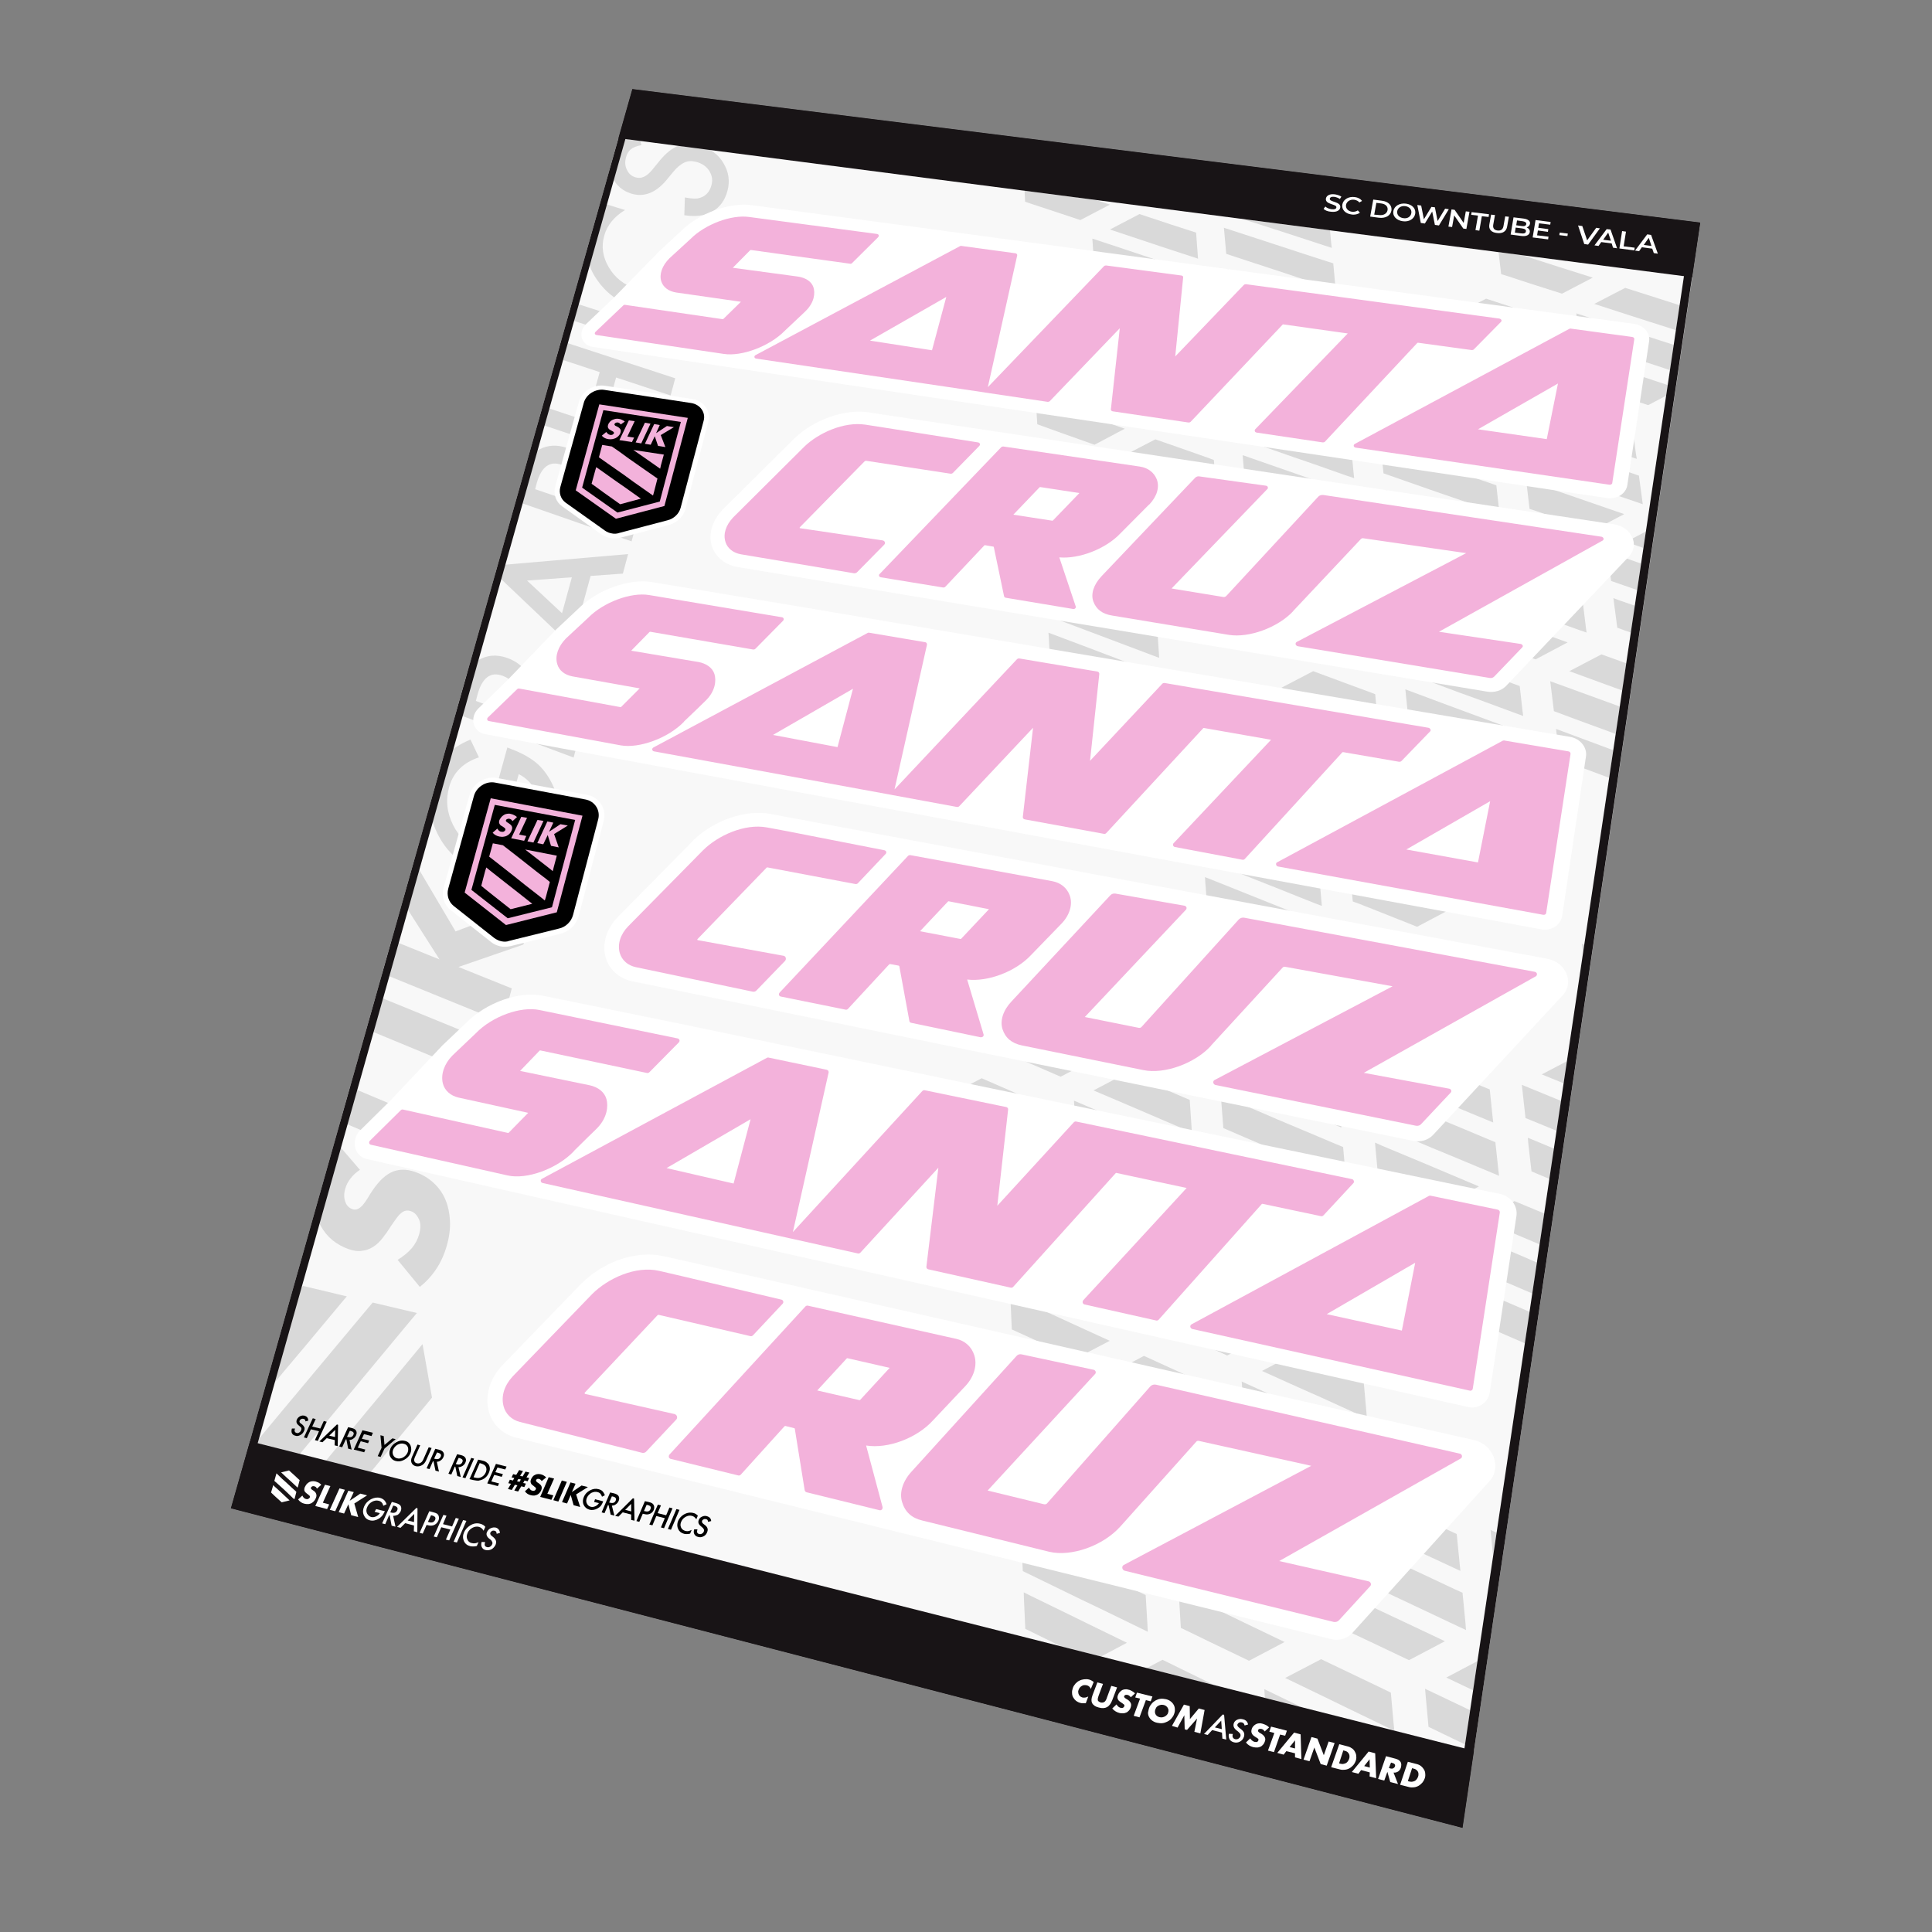 <?xml version="1.0" encoding="utf-8"?>
<!-- Generator: Adobe Illustrator 28.0.0, SVG Export Plug-In . SVG Version: 6.00 Build 0)  -->
<svg version="1.1" xmlns="http://www.w3.org/2000/svg" xmlns:xlink="http://www.w3.org/1999/xlink" x="0px" y="0px"
	 viewBox="0 0 1000 1000" enable-background="new 0 0 1000 1000" xml:space="preserve">
<rect x="0" y="0" width="1000" height="1000" fill="#808080" stroke="none"/>
<g id="static">
	<g id="aux1_1_">
	</g>
	<g>
		<g>
			<polygon fill="#F8F8F8" points="119.5,780.7 757,946.1 880.1,115.2 327.3,46.1 			"/>
			<g>
				<g>
					<g>
						<path fill="#D9D9D9" d="M304.8,362.7l3.1-11.6l-31.7,9.7c0.3-4.5-0.8-8.6-3.3-12.3c-2.4-3.7-5.8-6.3-10.2-7.9
							c-5.5-2-10.6-1.6-15.1,1.1c-2.3,1.4-4.2,3.7-5.9,6.9l-5.8,20.7l61,22.8l2.6-9.6l-25.5-9.5l0.5-1.7L304.8,362.7z M265.8,370
							l-19.5-7.2l0.9-3.4c2.4-8.7,6.8-11.9,13-9.6c6.7,2.5,8.8,8.2,6.4,17.1L265.8,370z"/>
						<path fill="#D9D9D9" d="M322.4,296.9l2.7-10.1l-67.5,5.8l-1.2,4.3l52.6,50l2.7-10.2l-13.2-12.3l7.2-26.3L322.4,296.9z
							 M290.9,317.4l-18.1-16.9l23.2-1.7L290.9,317.4z"/>
						<polygon fill="#D9D9D9" points="156.9,665.6 153.2,670 150.6,679.4 143.1,705.7 139.4,719 146.9,709.9 157.7,697.1 
							175.8,675.4 179.5,671 174.9,669.9 						"/>
						<path fill="#D9D9D9" d="M205.8,652.1l11.5,14c7-5.6,11.7-12.9,14.1-21.9c1.2-4.3,1.7-8.5,1.5-12.3c-0.2-3.9-0.9-7.4-2.2-10.6
							c-1.3-3.2-3.1-5.9-5.5-8.3c-2.4-2.4-5.2-4.3-8.5-5.7c-4.9-2.1-9.2-2.4-13-1c-3.8,1.4-7.4,4.7-10.9,9.9c-0.9,1.3-1.7,2.6-2.5,4
							c-0.8,1.3-1.7,2.5-2.5,3.5c-0.9,1-1.8,1.7-2.7,2.1c-0.9,0.4-2,0.4-3.1-0.1c-1.6-0.7-2.8-2-3.4-4c-0.6-1.9-0.6-4.1,0.1-6.4
							c0.5-1.9,1.4-3.6,2.7-5.3c1.3-1.7,2.9-3.2,4.9-4.5l-10.9-12.7c-1.4,1.4-2.7,3-3.9,4.6l-8.2,29.1c0.4,2.1,0.9,4,1.7,5.9
							c1.2,2.9,3,5.5,5.2,7.8c2.3,2.3,5,4.1,8.1,5.5c3.2,1.4,6,2,8.4,1.8c2.4-0.2,4.5-0.9,6.4-2.1c1.9-1.2,3.5-2.7,5-4.7
							c1.5-1.9,2.9-3.9,4.2-6c1.2-1.7,2.2-3.2,3.1-4.4c0.9-1.2,1.8-2.1,2.6-2.7c0.8-0.6,1.7-1,2.5-1c0.8-0.1,1.7,0.1,2.7,0.5
							c1.6,0.7,2.8,2.1,3.7,4.1c0.9,2,0.9,4.5,0.1,7.5c-0.7,2.6-2,5.1-3.8,7.3C211.2,648.3,208.7,650.3,205.8,652.1z"/>
						<polygon fill="#D9D9D9" points="355,175.4 296.1,156.4 293.7,165 352.6,184.1 						"/>
						<path fill="#D9D9D9" d="M313,105.5c-1.3,1.2-2.5,2.5-3.5,3.8l-6,21.1c0.5,5,2.3,9.8,5.5,14.4c4.6,6.7,10.6,11.2,18.2,13.6
							c8.5,2.7,16.5,2.2,24.2-1.7c7.6-3.9,12.4-9.9,14.6-18.1c1.4-5.4,1.4-11-0.3-16.8l-10.9-3.4c0.9,1.8,1.6,3.4,2.1,4.9
							c0.5,1.5,0.9,3,1.1,4.3c0.5,2.4,0.3,5.1-0.5,8.2c-1.6,5.8-5.1,10.1-10.5,12.8c-5.4,2.7-11.3,3-17.5,1
							c-6.3-2-11.1-5.7-14.3-11.1c-3.2-5.3-4.1-10.9-2.4-16.7c1.5-5.2,5-9.6,10.7-13.1L313,105.5z"/>
						<polygon fill="#D9D9D9" points="257,540.8 194.6,515.3 189.7,532.7 252.3,558.6 						"/>
						<polygon fill="#D9D9D9" points="249.9,567.5 235.7,561.6 229.9,583.1 181.2,562.6 176.2,580.4 239.2,607.3 						"/>
						<path fill="#D9D9D9" d="M320.1,71.7l-4.6,16.1c0.3,1.4,0.8,2.8,1.5,4.2c2.1,4.1,5.3,6.8,9.7,8.2c6.5,2,12.6-0.3,18.1-6.8
							l3.8-4.6c1-1.2,2-2.2,3-3c1-0.8,2-1.4,2.9-1.8c1-0.4,2-0.6,3-0.6c1,0,2.1,0.2,3.3,0.5c2.9,0.9,5,2.4,6.4,4.7
							c1.4,2.3,1.8,4.8,1,7.4c-0.9,3.3-2.9,5.5-5.9,6.4c-1.6,0.6-4.2,0.5-7.8-0.2l-0.3,9.2c5.8,0.9,10.6,0.3,14.5-1.9
							c3.9-2.2,6.5-5.8,7.8-10.6c1.4-5.1,0.7-9.9-2-14.4c-2.6-4.5-6.7-7.5-12.1-9.1c-4-1.2-7.7-1.2-11.1,0c-3.3,1.2-6.6,3.8-9.8,7.7
							l-3.9,4.8c-2.9,3.5-5.7,4.8-8.6,3.9c-2.1-0.6-3.6-1.9-4.5-3.9c-1-1.9-1.1-4.1-0.5-6.4c0.5-1.9,1.4-3.3,2.5-4.2
							c1-0.9,2.9-1.7,5.5-2.2l-2.4-8C325.7,67.9,322.5,69.4,320.1,71.7z"/>
						<polygon fill="#D9D9D9" points="183.2,718.8 193.9,705.9 212.1,684 215.8,679.6 211.1,678.5 192.9,674.2 189.2,678.6 
							178.5,691.4 160.3,713.2 149.5,726.1 131.1,748.2 154,754 164.9,740.9 						"/>
						<polygon fill="#D9D9D9" points="205.3,745.6 223.6,723.4 218.7,695.7 200.5,717.7 189.7,730.7 171.3,752.9 167.6,757.4 
							172.2,758.6 190.7,763.3 194.5,758.8 						"/>
						<path fill="#D9D9D9" d="M226.4,431.4c4.4,9,11.2,15.3,20.2,18.8c8.9,3.5,17.5,3.2,25.6-0.8c8.1-4.1,13.4-10.6,15.9-19.7
							c2.5-9.3,1.2-18.2-3.7-26.6c-2.2-3.7-4.8-6.8-7.9-9.1c-3.3-2.5-7.3-4.6-11.9-6.3l-2-0.8l-7.3,26.4l8.8,3.4l4.4-16
							c4.3,2.1,7.5,5.6,9.6,10.6c2.1,5,2.5,9.9,1.2,14.7c-1.5,5.7-5.1,10.1-10.6,13.3c-5.9,3.4-12.4,3.8-19.4,1.1
							c-6.7-2.6-11.7-7.1-14.8-13.4c-3.2-6.4-3.9-12.9-2-19.7c2.1-7.5,7.3-12.6,15.4-15.3l-4.4-9.2c-5.5,2.3-9.8,5.1-12.9,8.5
							c-0.5,0.5-0.9,1.1-1.4,1.7l-6.8,24.2C222.7,421.9,224.1,426.7,226.4,431.4z"/>
						<polygon fill="#D9D9D9" points="276.9,466.6 235.8,482.1 214.3,445.7 208.4,466.6 227.5,496.6 202.7,486.6 197.8,503.8 
							260.2,529.2 264.9,511.6 237.3,500.5 270.9,488.9 						"/>
						<path fill="#D9D9D9" d="M326.9,280.2l2.5-9.2l-24.8-8.6l1.2-4.2c1.7-6.2,1.4-11.7-0.8-16.5c-2.2-4.7-6.1-8-11.6-9.9
							c-5.1-1.7-9.9-1.5-14.2,0.8c-2.5,1.3-4.4,3.1-5.9,5.4c-0.1,0.2-0.2,0.4-0.3,0.6l-5.9,20.8L326.9,280.2z M277.8,250.1
							c2.4-8.5,6.7-11.7,12.9-9.5c6.4,2.2,8.5,7.4,6.2,15.7l-0.9,3.4l-19-6.5L277.8,250.1z"/>
						<polygon fill="#D9D9D9" points="280.9,210.3 278.4,219.1 337.9,239.1 340.3,230.1 311.9,220.6 318.9,195.4 347.1,204.7 
							349.5,195.8 290.4,176.5 288,185.2 310.4,192.6 303.4,217.8 						"/>
					</g>
				</g>
				<g>
					<polygon fill="#D9D9D9" points="575.1,526.6 571.5,525 560.9,520.6 543.2,513.2 532.8,508.8 515.2,501.5 516,517.6 526.3,522 
						544,529.5 554.5,533.9 572.4,541.5 576.1,543.1 575.9,539.7 					"/>
					<polygon fill="#D9D9D9" points="623.5,537.8 612.8,533.3 594.6,525.8 591,524.3 591.2,527.6 592,540.8 595.7,542.3 
						606.4,546.8 624.7,554.5 641.9,545.5 					"/>
					<polygon fill="#D9D9D9" points="584.1,572.1 594.8,576.7 613.2,584.6 616.9,586.2 616.7,582.8 615.8,569.3 612,567.7 
						601.3,563.1 583.1,555.4 566,564.4 					"/>
					<polygon fill="#D9D9D9" points="660.6,569.5 671.6,574.1 690.5,582 694.3,583.6 694,580.2 692.8,566.6 689,565 677.9,560.4 
						659.3,552.6 642.1,561.7 					"/>
					<polygon fill="#D9D9D9" points="604.3,724.9 623.4,733.7 627.2,735.4 627,731.7 626,717.3 622.1,715.5 610.9,710.4 
						592.1,701.8 574.4,711.2 593.2,719.8 					"/>
					<polygon fill="#D9D9D9" points="492.1,593.6 510,601.4 520.5,606.1 538.5,614 542.2,615.7 542,612.2 541.3,598.6 537.7,597 
						527.1,592.4 509.2,584.6 498.8,580 481.1,572.3 481.7,589 					"/>
					<polygon fill="#D9D9D9" points="522.4,660.2 533.2,665.1 551.5,673.4 562.4,678.3 581,686.8 584.8,688.5 584.6,684.9 
						583.7,670.8 579.9,669.1 569,664.2 550.6,655.9 539.8,651.1 521.6,642.9 					"/>
					<polygon fill="#D9D9D9" points="560.9,650.5 579.3,658.8 583.1,660.5 582.9,656.9 582.1,643 578.3,641.4 567.5,636.6 
						549.2,628.4 531.8,637.6 550.1,645.7 					"/>
					<polygon fill="#D9D9D9" points="579.3,606 561.1,598 557.4,596.4 557.6,599.8 558.3,613.4 562,615.1 572.8,619.8 591.2,627.9 
						608.6,618.7 590.1,610.7 					"/>
					<polygon fill="#D9D9D9" points="667.4,608.3 656.4,603.6 637.7,595.6 633.9,593.9 634.2,597.4 635.2,611.1 638.9,612.7 
						650,617.5 668.8,625.6 686.4,616.4 					"/>
					<polygon fill="#D9D9D9" points="536.4,570.3 525.8,565.8 508.1,558.1 491.1,567 508.8,574.7 519.3,579.3 537.2,587.1 
						540.8,588.7 540.7,585.3 540,571.9 					"/>
					<polygon fill="#D9D9D9" points="610.5,663.2 629.3,671.6 640.5,676.5 659.5,685 663.4,686.7 663.1,683.1 662,668.9 
						658.2,667.2 647,662.3 628.1,653.9 617,649 598.4,640.8 599.5,658.3 					"/>
					<polygon fill="#D9D9D9" points="608.7,635.4 627.4,643.6 638.4,648.5 657.4,656.8 661.2,658.5 660.9,654.9 659.8,640.9 
						656,639.2 644.9,634.4 626.1,626.2 					"/>
					<polygon fill="#D9D9D9" points="566.1,548.3 548.1,540.7 537.7,536.3 520,528.7 516.4,527.2 516.5,530.5 517.1,543.6 
						520.7,545.1 531.2,549.6 549,557.3 					"/>
					<polygon fill="#D9D9D9" points="617.6,596.2 613.9,594.6 603,589.9 584.7,582 574,577.4 555.9,569.7 556.8,586.5 567.5,591.1 
						585.8,599 596.6,603.7 615,611.7 618.8,613.3 618.6,609.9 					"/>
					<polygon fill="#D9D9D9" points="530.9,401.5 513.8,394.7 510.3,393.3 510.5,396.4 511,408.7 514.5,410 524.6,414.1 541.8,421 
						558.3,412.3 541,405.5 					"/>
					<polygon fill="#D9D9D9" points="744.7,316.7 741,315.4 730.5,311.6 712.6,305.1 702.1,301.3 684.5,295 685.8,309.9 
						696.3,313.7 714.1,320.1 724.6,324 742.6,330.5 746.3,331.9 746,328.8 					"/>
					<polygon fill="#D9D9D9" points="748.7,264.7 738.2,261 720.5,254.8 717,253.6 717.3,256.5 718.4,268.2 722,269.5 732.5,273.2 
						750.3,279.5 766.6,270.9 					"/>
					<polygon fill="#D9D9D9" points="786.6,355.1 782.8,353.7 772,349.7 753.7,343.1 737.2,351.7 755.4,358.5 766.2,362.4 
						784.6,369.2 788.4,370.6 788,367.5 					"/>
					<polygon fill="#D9D9D9" points="669.1,121.7 685.9,127.2 689.3,128.3 689,125.6 688.4,119.2 643.3,113.4 659.2,118.5 					"/>
					<polygon fill="#D9D9D9" points="791.3,395.6 790.9,392.4 789.4,379.8 785.7,378.4 774.8,374.4 756.4,367.6 745.6,363.6 
						727.4,356.8 729,372.3 739.7,376.3 758.1,383.1 768.9,387.2 787.5,394.1 					"/>
					<polygon fill="#D9D9D9" points="778.1,200.6 767.7,197.1 750.1,191.2 746.5,190.1 746.8,192.9 748.1,204.3 751.7,205.5 
						762,209 779.8,215 795.9,206.5 					"/>
					<polygon fill="#D9D9D9" points="724.1,225.6 741.6,231.7 752,235.2 769.8,241.3 773.5,242.6 773.1,239.6 771.8,228 
						768.2,226.8 757.7,223.2 740.1,217.2 					"/>
					<polygon fill="#D9D9D9" points="729.1,537.3 728.7,533.9 727.4,520.5 723.6,519 712.6,514.5 693.9,507 683,502.6 664.6,495.1 
						665.9,511.5 676.8,516 695.4,523.5 706.4,528 725.2,535.7 					"/>
					<polygon fill="#D9D9D9" points="762.8,393.8 752,389.7 733.6,382.8 729.9,381.4 730.2,384.6 731.5,397.1 735.2,398.5 
						746,402.6 764.5,409.6 781.4,400.8 					"/>
					<polygon fill="#D9D9D9" points="695.2,593.7 691.3,592.1 680.2,587.4 661.4,579.5 650.5,574.8 631.9,567 633.2,583.9 
						644.1,588.6 662.8,596.6 673.9,601.3 692.8,609.3 696.7,611 696.4,607.5 					"/>
					<polygon fill="#D9D9D9" points="705.9,715.8 701.9,714 690.4,708.9 671.1,700.2 653.2,709.6 672.5,718.3 684,723.4 
						703.5,732.3 707.5,734.1 707.2,730.3 					"/>
					<polygon fill="#D9D9D9" points="700.1,534.9 689.1,530.4 670.5,522.8 666.7,521.2 667,524.6 668.1,537.9 671.9,539.4 
						682.8,544 701.6,551.7 718.9,542.6 					"/>
					<polygon fill="#D9D9D9" points="760.6,465.5 760.2,462.2 758.8,449.2 755,447.8 744.1,443.5 725.6,436.4 714.7,432.2 
						696.4,425.1 697.9,441 708.7,445.2 727.1,452.4 738.1,456.7 756.8,464 					"/>
					<polygon fill="#D9D9D9" points="731.9,463.4 720.9,459.1 702.5,451.9 698.7,450.4 699,453.7 700.2,466.6 704,468 714.9,472.3 
						733.5,479.7 750.5,470.7 					"/>
					<polygon fill="#D9D9D9" points="653,692.2 633.9,683.7 622.8,678.7 604,670.3 600.2,668.6 600.4,672.2 601.3,686.3 605.1,688 
						616.2,693 635.2,701.6 					"/>
					<polygon fill="#D9D9D9" points="701.7,256.1 698.2,254.8 687.9,251.2 670.5,245.1 660.4,241.6 643.2,235.6 644.4,249.9 
						654.5,253.5 671.8,259.6 682.1,263.3 699.6,269.5 703.1,270.7 702.9,267.8 					"/>
					<polygon fill="#D9D9D9" points="614.4,195.7 631.3,201.5 641.2,204.9 658.2,210.8 661.7,212 661.4,209.1 660.4,197.9 
						657,196.7 647,193.3 630.1,187.5 620.3,184.1 603.6,178.4 604.6,192.3 					"/>
					<polygon fill="#D9D9D9" points="586.5,151.5 570.1,146 566.8,144.9 567,147.6 567.7,158.4 571,159.6 580.6,162.8 597.1,168.4 
						612.7,160.3 596.1,154.7 					"/>
					<polygon fill="#D9D9D9" points="563.2,335.2 546.2,328.8 542.7,327.5 542.9,330.5 543.5,342.4 547,343.7 557,347.5 
						574.2,354.1 590.4,345.5 573.2,339 					"/>
					<polygon fill="#D9D9D9" points="604.7,274.2 594.7,270.6 577.8,264.5 574.3,263.2 574.5,266.2 575.3,277.7 578.7,278.9 
						588.7,282.6 605.7,288.8 621.8,280.4 					"/>
					<polygon fill="#D9D9D9" points="600.3,127.4 616.8,132.8 620.1,133.9 619.9,131.2 619.1,120.4 615.7,119.3 606.1,116.2 
						589.8,110.8 574.5,118.8 590.7,124.2 					"/>
					<polygon fill="#D9D9D9" points="714.1,383.9 710.5,382.5 699.8,378.5 681.8,371.7 671.3,367.7 653.6,361 654.8,376.4 
						665.3,380.4 683.2,387.2 693.8,391.2 712,398.1 715.7,399.5 715.4,396.3 					"/>
					<polygon fill="#D9D9D9" points="724.6,427 735.5,431.2 754,438.3 757.8,439.8 757.5,436.5 756.1,423.7 752.4,422.3 
						741.5,418.1 723.1,411.1 706.3,419.9 					"/>
					<polygon fill="#D9D9D9" points="711.7,296.3 722.2,300.1 740.1,306.5 743.7,307.8 743.4,304.8 742.1,292.8 738.5,291.5 
						728,287.8 710.3,281.5 694,290 					"/>
					<polygon fill="#D9D9D9" points="781.2,172 798.8,177.8 802.5,178.9 802.1,176.1 800.7,164.8 797.1,163.6 786.7,160.3 
						769.2,154.6 753.4,162.8 770.8,168.6 					"/>
					<polygon fill="#D9D9D9" points="775.7,130.9 777,141.9 780.6,143 790.9,146.4 808.5,152 824.4,143.7 806.7,138.1 796.4,134.8 
						788,132.1 775.7,130.5 					"/>
					<polygon fill="#D9D9D9" points="774.5,251.2 770.8,249.9 760.3,246.3 742.6,240.2 732.2,236.6 714.6,230.5 716.1,245 
						726.4,248.6 744.1,254.8 754.6,258.4 772.5,264.6 776.2,265.9 775.8,262.9 					"/>
					<polygon fill="#D9D9D9" points="638.2,797.2 649.7,802.7 669.4,811.9 673.4,813.8 673.1,810 671.9,794.9 667.9,793 
						656.4,787.6 636.9,778.5 618.8,788.1 					"/>
					<polygon fill="#D9D9D9" points="525.1,496.3 542.7,503.6 553.1,508 570.9,515.4 574.5,516.9 574.3,513.6 573.5,500.6 
						569.9,499.1 559.5,494.8 541.8,487.5 					"/>
					<polygon fill="#D9D9D9" points="674.9,747.4 686.4,752.6 706,761.6 710.1,763.5 709.7,759.7 708.4,744.9 704.4,743.1 
						692.9,737.9 673.4,729 662,723.8 642.7,715.1 644.1,733.3 655.4,738.5 					"/>
					<polygon fill="#D9D9D9" points="785.4,291.7 796.1,295.5 814.4,301.9 818.1,303.2 817.7,300.2 816.2,288.1 812.5,286.8 
						801.8,283.1 783.6,276.7 767.3,285.3 					"/>
					<polygon fill="#D9D9D9" points="687.7,397.7 677.1,393.7 659.2,386.8 655.6,385.5 655.8,388.6 656.8,401 660.5,402.4 
						671,406.5 689.1,413.4 705.8,404.7 					"/>
					<polygon fill="#D9D9D9" points="676.1,269.5 665.9,265.8 648.6,259.7 645.1,258.4 645.4,261.4 646.3,273 649.8,274.2 
						660,277.9 677.5,284.2 693.6,275.7 					"/>
					<polygon fill="#D9D9D9" points="699.5,233.1 696,231.9 685.7,228.3 668.5,222.3 652.6,230.7 669.8,236.7 680,240.2 
						697.3,246.3 700.9,247.5 700.6,244.6 					"/>
					<polygon fill="#D9D9D9" points="690.1,136.3 686.6,135.2 676.7,132 659.9,126.5 650.1,123.3 633.5,117.9 634.7,131.4 
						644.4,134.6 661.2,140.1 671.1,143.4 688,148.9 691.4,150.1 691.1,147.3 					"/>
					<polygon fill="#D9D9D9" points="655.4,146 638.7,140.5 635.3,139.3 635.5,142.1 636.4,153 639.8,154.1 649.7,157.4 
						666.5,163.1 682.2,154.9 665.3,149.3 					"/>
					<polygon fill="#D9D9D9" points="652.4,216.9 635.3,211 625.4,207.5 608.6,201.7 605.2,200.5 605.4,203.4 606.2,214.6 
						609.6,215.8 619.5,219.2 636.5,225.2 					"/>
					<polygon fill="#D9D9D9" points="682.8,452.8 679.1,451.4 668.4,447.1 650.3,440 639.7,435.8 621.8,428.8 623,444.6 
						633.5,448.8 651.6,456 662.2,460.2 680.5,467.5 684.2,468.9 683.9,465.7 					"/>
					<polygon fill="#D9D9D9" points="629.5,179.3 639.4,182.7 656.3,188.5 659.7,189.6 659.5,186.8 658.5,175.7 655.1,174.5 
						645.1,171.2 628.4,165.5 612.8,173.6 					"/>
					<polygon fill="#D9D9D9" points="599,241.6 608.9,245.2 625.9,251.2 629.4,252.4 629.2,249.5 628.3,238.1 624.8,236.8 
						614.9,233.3 598,227.4 582.2,235.6 					"/>
					<polygon fill="#D9D9D9" points="663.2,356 681,362.7 691.6,366.6 709.6,373.4 713.3,374.7 712.9,371.6 711.8,359.3 
						708.1,357.9 697.5,354 679.7,347.4 					"/>
					<polygon fill="#D9D9D9" points="674.3,474.2 656,466.9 645.3,462.6 627.3,455.4 623.7,454 623.9,457.2 624.9,470 628.5,471.4 
						639.1,475.7 657.3,483.1 					"/>
					<polygon fill="#D9D9D9" points="693.1,497.3 704,501.7 722.7,509.2 726.5,510.7 726.2,507.4 724.9,494.2 721.1,492.7 
						710.1,488.3 691.6,480.9 674.6,489.9 					"/>
					<polygon fill="#D9D9D9" points="644.9,495.9 634.2,491.6 616.1,484.2 599.2,493.1 617.3,500.5 627.9,504.9 646.2,512.3 
						649.9,513.9 649.6,510.5 648.6,497.5 					"/>
					<polygon fill="#D9D9D9" points="660.2,434.8 678.3,442 682,443.4 681.7,440.2 680.6,427.5 676.9,426.1 666.3,421.9 
						648.3,414.9 631.6,423.7 649.6,430.7 					"/>
					<polygon fill="#D9D9D9" points="718.6,330.4 708,326.5 690.2,320 686.7,318.7 686.9,321.7 688,333.8 691.6,335.1 702.1,339 
						720.1,345.6 736.6,336.9 					"/>
					<polygon fill="#D9D9D9" points="601,519 619.1,526.5 629.8,531 648.2,538.6 651.9,540.2 651.7,536.8 650.6,523.6 646.9,522 
						636.1,517.6 617.9,510.1 607.3,505.7 589.3,498.3 590.4,514.6 					"/>
					<polygon fill="#D9D9D9" points="552.8,835.4 533.7,826.1 529.9,824.2 530,828 530.7,843.1 534.6,845 545.8,850.5 549.1,852.1 
						569.9,857.4 583.3,850.3 564,840.9 					"/>
					<polygon fill="#D9D9D9" points="719.9,876.1 715.8,874.1 703.9,868.4 683.8,858.8 665.2,868.5 685.3,878.2 697.2,884 
						717.5,893.8 721.3,895.6 721.7,895.7 721.3,891.8 					"/>
					<polygon fill="#D9D9D9" points="530.5,269.2 540.2,272.8 557,278.9 560.4,280.2 560.2,277.2 559.5,265.7 556.1,264.5 
						546.3,260.9 529.7,254.9 520,251.3 503.6,245.3 504.2,259.5 513.9,263.1 					"/>
					<polygon fill="#D9D9D9" points="645.1,840.4 633.5,834.8 614,825.5 610,823.6 610.3,827.4 611.2,842.6 615.2,844.5 
						626.7,850.1 646.5,859.6 664.9,849.9 					"/>
					<polygon fill="#D9D9D9" points="654.7,878.8 673.4,883.5 654.4,874.3 					"/>
					<polygon fill="#D9D9D9" points="772.8,805.4 774.6,793.3 771.5,791.9 					"/>
					<polygon fill="#D9D9D9" points="762.5,874.9 764.7,859.8 748.6,868.3 					"/>
					<polygon fill="#D9D9D9" points="737.6,874.1 739.4,893.8 751.6,899.7 758.3,902.9 760.9,885.2 758.2,883.9 					"/>
					<polygon fill="#D9D9D9" points="762.6,666.5 758.6,664.8 759,668.4 760.4,682.7 764.4,684.5 776.1,689.6 789.3,695.3 
						791.7,679 782.4,675 					"/>
					<polygon fill="#D9D9D9" points="432.4,758.3 414.4,749.6 410.7,747.9 410.8,751.5 411.1,765.8 414.7,767.6 425.3,772.8 
						443.5,781.7 461.2,772.3 443,763.5 					"/>
					<polygon fill="#D9D9D9" points="471.1,748.7 467.4,746.9 456.7,741.8 438.6,733.2 428,728.1 410.2,719.6 410.5,737.4 
						421.1,742.4 439.1,751.1 449.7,756.2 468,765 471.7,766.8 471.6,763.1 					"/>
					<polygon fill="#D9D9D9" points="535,293.4 551,285.1 534.3,278.9 524.5,275.3 508,269.2 504.6,268 504.8,270.9 505.3,282.3 
						508.6,283.6 518.4,287.2 					"/>
					<polygon fill="#D9D9D9" points="593,825.6 589,823.7 577.7,818.3 558.6,809.1 547.4,803.7 528.5,794.6 529.4,813.2 
						540.5,818.6 559.6,827.9 570.9,833.3 590.2,842.7 594.1,844.6 593.9,840.8 					"/>
					<polygon fill="#D9D9D9" points="516.3,749.9 527.3,755 546,763.9 549.8,765.7 549.6,762 548.9,747.5 545.1,745.7 534.1,740.5 
						515.6,731.8 504.7,726.7 486.4,718.1 487.1,736 497.9,741.1 					"/>
					<polygon fill="#D9D9D9" points="601.7,859.1 593.6,863.4 628.5,872.2 621.3,868.7 					"/>
					<polygon fill="#D9D9D9" points="520.6,762.4 509.6,757.2 491.2,748.4 487.5,746.6 487.6,750.3 488.1,764.7 491.9,766.5 
						502.8,771.7 521.4,780.7 539.3,771.3 					"/>
					<polygon fill="#D9D9D9" points="727.6,839.9 715.7,834.3 695.6,824.8 691.6,822.9 691.9,826.8 693.2,842.1 697.2,844.1 
						709.1,849.7 729.3,859.3 747.9,849.5 					"/>
					<polygon fill="#D9D9D9" points="850.6,283.6 851.9,275.1 841.6,280.5 					"/>
					<polygon fill="#D9D9D9" points="833.9,300.7 844.8,304.5 847.4,305.4 849.4,291.7 832,285.6 					"/>
					<polygon fill="#D9D9D9" points="835.1,309.6 835.5,312.7 837.1,324.9 840.9,326.3 844.1,327.4 846.2,313.5 838.9,311 					"/>
					<polygon fill="#D9D9D9" points="812.3,347.4 830.9,354.2 839.7,357.4 841.7,343.3 828.9,338.7 					"/>
					<polygon fill="#D9D9D9" points="840.4,191.8 822.4,185.9 818.8,184.7 819.2,187.6 820.7,199 824.3,200.2 834.9,203.7 
						853.1,209.7 862.4,204.8 863.2,199.3 851.1,195.3 					"/>
					<polygon fill="#D9D9D9" points="859.1,154.7 841.2,149 825.2,157.3 843.1,163.1 853.7,166.5 867.5,170.9 869.4,158 					"/>
					<polygon fill="#D9D9D9" points="775.4,644.9 755.7,636.5 757.5,654.3 769.1,659.2 788.9,667.7 793.1,669.5 795.5,653.5 
						787,649.8 					"/>
					<polygon fill="#D9D9D9" points="844.3,171.4 833.7,168 815.9,162.2 817.7,176.3 828.2,179.8 846.2,185.6 856.9,189.1 
						864.4,191.6 866.3,178.5 862.3,177.2 					"/>
					<polygon fill="#D9D9D9" points="790.8,588.9 791.1,592.4 792.7,606.3 796.7,608 802,610.2 804.3,594.5 794.7,590.5 					"/>
					<polygon fill="#D9D9D9" points="787.7,561.5 789.6,578.7 801.1,583.4 805.7,585.3 808,569.8 807.2,569.5 					"/>
					<polygon fill="#D9D9D9" points="766.2,631 785.8,639.4 796.9,644.1 799.3,628.1 783.9,621.7 					"/>
					<polygon fill="#D9D9D9" points="809.2,378.7 805.4,377.3 805.8,380.5 807.3,393.1 811.1,394.5 822.2,398.6 832.9,402.6 
						835,388.3 828,385.7 					"/>
					<polygon fill="#D9D9D9" points="821.1,359.4 802.4,352.6 804.3,368.1 815.3,372.2 834.1,379.1 836.3,379.9 838.4,365.7 
						832.1,363.4 					"/>
					<polygon fill="#D9D9D9" points="819.4,493.2 820,489 818.8,488.5 					"/>
					<polygon fill="#D9D9D9" points="809.3,560.7 811,549.3 798,556.1 					"/>
					<polygon fill="#D9D9D9" points="535.6,197.5 545.3,200.9 561.7,206.7 571.4,210.1 588.1,215.9 591.5,217.1 591.3,214.2 
						590.5,203.1 587.1,201.9 577.4,198.5 560.9,192.7 551.2,189.4 534.9,183.7 					"/>
					<polygon fill="#D9D9D9" points="438.4,722.7 448.9,727.8 467.1,736.4 470.7,738.1 470.6,734.5 470.2,720.3 466.5,718.5 
						455.9,713.5 437.9,705 420.5,714.2 					"/>
					<polygon fill="#D9D9D9" points="514.8,630.1 532,621 514,613 503.5,608.3 485.7,600.4 482.1,598.8 482.2,602.2 482.7,615.7 
						486.3,617.3 496.8,622 					"/>
					<polygon fill="#D9D9D9" points="509.9,384.4 519.9,388.3 537,395.1 547.1,399 564.4,405.9 568,407.2 567.8,404.1 567,391.8 
						563.5,390.5 553.4,386.5 536.2,379.8 526.2,375.9 509.2,369.2 					"/>
					<polygon fill="#D9D9D9" points="558,798.1 569.2,803.5 588.4,812.7 592.3,814.5 592.1,810.7 591.2,795.8 587.3,793.9 
						576,788.6 557,779.5 539.1,789 					"/>
					<polygon fill="#D9D9D9" points="526,726.3 544.5,735 548.3,736.8 548.1,733.1 547.4,718.8 543.7,717 532.8,712 514.3,703.5 
						496.8,712.7 515.1,721.3 					"/>
					<polygon fill="#D9D9D9" points="576,739.8 594.9,748.6 606.1,753.8 625.3,762.8 629.2,764.6 629,760.8 628,746.2 624.1,744.4 
						612.8,739.2 593.8,730.4 582.7,725.3 563.9,716.6 564.9,734.7 					"/>
					<polygon fill="#D9D9D9" points="535.8,370.9 545.8,374.8 563,381.5 566.5,382.8 566.3,379.7 565.6,367.6 562.1,366.2 
						552,362.3 535,355.8 518.8,364.2 					"/>
					<polygon fill="#D9D9D9" points="574.4,694 555.8,685.5 544.9,680.5 526.6,672.2 522.9,670.5 523.1,674.1 523.7,688.1 
						527.4,689.8 538.2,694.7 556.8,703.2 					"/>
					<polygon fill="#D9D9D9" points="566.3,136.9 575.9,140.1 592.2,145.6 601.9,148.9 618.5,154.4 621.8,155.6 621.6,152.8 
						620.8,141.9 617.4,140.8 607.7,137.6 591.3,132.1 581.7,128.9 565.4,123.5 					"/>
					<polygon fill="#D9D9D9" points="542.3,318.8 552.2,322.5 569.2,328.9 579.3,332.7 596.5,339.2 600,340.5 599.8,337.5 
						599,325.6 595.5,324.3 585.4,320.5 568.3,314.1 558.3,310.4 541.5,304.1 					"/>
					<polygon fill="#D9D9D9" points="529.3,246.5 539,250 555.6,256 559,257.3 558.8,254.4 558.1,243 554.8,241.8 545,238.3 
						528.5,232.3 512.8,240.5 					"/>
					<polygon fill="#D9D9D9" points="560.4,184.6 570,188 586.6,193.7 589.9,194.8 589.7,192 589,181 585.6,179.8 575.9,176.5 
						559.5,170.9 544,178.9 					"/>
					<polygon fill="#D9D9D9" points="582.2,221.9 565.6,216.1 555.8,212.6 539.4,206.8 536.1,205.7 536.2,208.5 536.9,219.6 
						540.2,220.8 549.9,224.3 566.5,230.2 					"/>
					<polygon fill="#D9D9D9" points="567.8,305.4 577.8,309.2 594.9,315.5 598.3,316.8 598.1,313.8 597.3,302 593.9,300.7 
						583.8,297 566.9,290.8 550.9,299.1 					"/>
					<polygon fill="#D9D9D9" points="559.2,113.9 574.5,105.9 567.1,103.5 530.3,98.7 530.6,104.4 533.8,105.5 543.2,108.6 					"/>
					<polygon fill="#D9D9D9" points="583.7,258.3 600.6,264.4 610.6,268.1 627.7,274.2 631.2,275.5 631,272.5 630.1,260.9 
						626.6,259.7 616.6,256.1 599.6,250 589.7,246.5 572.9,240.5 573.8,254.8 					"/>
					<polygon fill="#D9D9D9" points="821.2,327.4 820.8,324.3 819.3,312.1 815.5,310.8 804.7,307 786.4,300.5 775.7,296.7 
						757.6,290.3 759.3,305.3 770,309.1 788.2,315.6 799,319.5 817.4,326.1 					"/>
					<polygon fill="#D9D9D9" points="771.1,563.9 767.2,562.3 755.9,557.6 736.8,549.8 719.4,558.9 738.4,566.8 749.7,571.4 
						769,579.4 772.9,581 772.5,577.5 					"/>
					<polygon fill="#D9D9D9" points="822.4,259.8 811.7,256.1 793.6,249.9 789.9,248.6 790.3,251.6 791.7,263.4 795.4,264.6 
						806,268.3 824.3,274.7 840.7,266.1 					"/>
					<polygon fill="#D9D9D9" points="793,325.9 782.2,322.1 764,315.5 760.3,314.2 760.6,317.3 762,329.4 765.7,330.7 776.4,334.6 
						794.8,341.3 811.4,332.5 					"/>
					<polygon fill="#D9D9D9" points="803.5,187.3 799.9,186.1 789.5,182.7 771.8,176.8 761.5,173.4 744,167.7 745.6,181.7 
						755.9,185.2 773.5,191 783.9,194.5 801.7,200.4 805.3,201.6 804.9,198.7 					"/>
					<polygon fill="#D9D9D9" points="845.2,222.9 841.5,221.7 830.8,218.1 812.7,212.1 796.6,220.5 814.6,226.6 825.2,230.1 
						843.4,236.3 847.2,237.5 846.7,234.6 					"/>
					<polygon fill="#D9D9D9" points="850.3,261 849.9,258 848.3,246.2 844.6,244.9 833.9,241.3 815.7,235.1 805.1,231.5 
						787.1,225.5 788.9,240 799.5,243.6 817.6,249.8 828.3,253.5 846.6,259.7 					"/>
					<polygon fill="#D9D9D9" points="702.4,817.2 722.5,826.6 734.4,832.2 754.7,841.8 758.8,843.7 758.5,839.8 757,824.4 
						752.8,822.5 740.9,816.9 720.8,807.5 709,802 689.1,792.8 690.7,811.7 					"/>
					<polygon fill="#D9D9D9" points="679.7,760.1 668.2,754.8 648.8,745.9 644.9,744.1 645.1,747.8 646.2,762.5 650.1,764.3 
						661.6,769.6 681.2,778.7 699.4,769.1 					"/>
					<polygon fill="#D9D9D9" points="775.9,608.6 775.5,605.1 774,591.2 770.1,589.6 758.7,584.8 739.4,576.8 728.2,572.2 
						709.2,564.3 710.8,581.3 722,586 741.1,594.1 752.5,598.8 771.9,606.9 					"/>
					<polygon fill="#D9D9D9" points="618.6,770.2 599.5,761.2 588.2,756 569.3,747.1 565.5,745.3 565.7,749 566.5,763.6 
						570.3,765.4 581.5,770.7 600.6,779.7 					"/>
					<polygon fill="#D9D9D9" points="620.8,817.9 640.3,827.3 651.9,832.8 671.7,842.2 675.8,844.2 675.5,840.3 674.3,825 
						670.2,823.1 658.6,817.6 639,808.3 627.5,802.9 608.1,793.7 609.3,812.5 					"/>
					<polygon fill="#D9D9D9" points="754,794 749.9,792.1 738.1,786.7 718.1,777.5 699.8,787.1 719.8,796.4 731.6,801.8 
						751.8,811.2 755.9,813.1 755.5,809.2 					"/>
					<polygon fill="#D9D9D9" points="746.1,605.9 734.7,601.1 715.5,593.1 711.7,591.4 712,594.9 713.3,608.7 717.2,610.4 
						728.5,615.2 747.8,623.4 765.5,614.1 					"/>
				</g>
				<g>
					<g>
						<polygon fill="#181416" points="762.9,906.2 129.4,746 119.5,780.7 757,946.1 						"/>
						<g>
							<g>
								<polygon fill="#FFFFFF" points="154.5,765.6 152.7,763.9 149.6,761.1 145.5,762.1 148.5,764.9 150.4,766.6 153.4,769.4 
									154,770 154.3,769.2 155.1,766.1 								"/>
								<polygon fill="#FFFFFF" points="140.9,773.1 142.7,774.8 145.8,777.6 149.9,776.6 146.9,773.8 145.1,772.1 142,769.3 
									141.4,768.7 141.2,769.5 140.3,772.5 								"/>
								<polygon fill="#FFFFFF" points="152.8,771.6 151,770 147.9,767.1 146.1,765.5 143.1,762.6 142,766.5 143.8,768.1 
									146.9,770.9 148.7,772.6 151.7,775.5 152.4,776 152.6,775.3 153.4,772.2 								"/>
							</g>
							<g>
								<g>
									<path fill="#FFFFFF" d="M194.7,781.1l4.5,1.1l-0.2,0.4c-0.4,0.8-0.8,1.5-1.3,2.1c-0.5,0.5-1,1-1.7,1.4
										c-1.5,0.9-3.1,1.2-4.6,0.8c-1.5-0.4-2.5-1.3-3.1-2.7c-0.6-1.4-0.5-2.9,0.2-4.5c0.7-1.6,1.9-2.8,3.5-3.7
										c1.6-0.8,3.2-1.1,4.7-0.7c0.8,0.2,1.5,0.6,2.1,1.1c0.5,0.5,1,1.3,1.3,2.2l-1.7,0.8c-0.3-1.4-1.1-2.3-2.4-2.6
										c-1.1-0.3-2.3-0.1-3.4,0.5c-1.1,0.6-2,1.5-2.5,2.7c-0.6,1.2-0.6,2.4-0.1,3.4c0.5,0.9,1.2,1.5,2.1,1.8
										c0.8,0.2,1.6,0.1,2.5-0.3c0.9-0.4,1.6-1,2-1.7l-2.7-0.7L194.7,781.1z"/>
									<path fill="#FFFFFF" d="M203.5,784.6l1.2,5.6l-2-0.5l-1-5.3l-0.3-0.1l-2,4.6l-1.6-0.4l5-11.1l1.9,0.5
										c1.4,0.4,2.3,0.9,2.7,1.6c0.4,0.8,0.4,1.7,0,2.7c-0.4,0.8-0.9,1.4-1.6,1.9C205,784.4,204.3,784.6,203.5,784.6z M202,782.8
										l0.5,0.1c1.5,0.4,2.6,0,3.1-1.2c0.5-1.1,0-1.9-1.5-2.3l-0.6-0.1L202,782.8z"/>
									<path fill="#FFFFFF" d="M215.5,780.5l-10,9.8l1.8,0.5l2.4-2.4l4.6,1.2l-0.1,3l1.8,0.5l0.1-12.4L215.5,780.5z M211,787
										l3.4-3.4l-0.1,4.2L211,787z"/>
									<path fill="#FFFFFF" d="M220.8,789.3l-2,4.5l-1.6-0.4l5-11.2l1.9,0.5c0.9,0.2,1.6,0.5,2,0.7c0.4,0.3,0.7,0.6,0.9,1.1
										c0.3,0.8,0.3,1.7-0.1,2.6c-0.5,1-1.1,1.7-2.1,2.2c-0.9,0.4-2,0.5-3.1,0.2L220.8,789.3z M221.5,787.7l0.6,0.2
										c1.5,0.4,2.5,0,3.1-1.2c0.5-1.2,0-1.9-1.6-2.3l-0.5-0.1L221.5,787.7z"/>
									<path fill="#FFFFFF" d="M229.3,788.9l4.7,1.2l1.9-4.4l1.6,0.4l-5,11.2l-1.7-0.4l2.3-5.2l-4.7-1.2l-2.3,5.2l-1.6-0.4l5-11.2
										l1.6,0.4L229.3,788.9z"/>
									<path fill="#FFFFFF" d="M241.4,787.2l-4.9,11.2l-1.7-0.4l4.9-11.2L241.4,787.2z"/>
									<path fill="#FFFFFF" d="M251.2,790.3l-0.9,2c-0.6-1.1-1.4-1.7-2.4-2c-1.1-0.3-2.3-0.1-3.4,0.5c-1.1,0.6-2,1.5-2.5,2.7
										c-0.5,1.2-0.6,2.3-0.1,3.3c0.4,1,1.2,1.7,2.3,1.9c0.6,0.1,1.1,0.2,1.6,0.1c0.3,0,0.6-0.1,0.9-0.2c0.3-0.1,0.7-0.2,1-0.4
										l-0.9,2c-1.2,0.3-2.3,0.3-3.4,0.1c-1.6-0.4-2.7-1.3-3.3-2.7c-0.6-1.4-0.6-2.9,0.1-4.5c0.6-1.4,1.7-2.6,3.1-3.5
										c1.7-1.1,3.5-1.4,5.3-0.9C249.7,789,250.6,789.5,251.2,790.3z"/>
									<path fill="#FFFFFF" d="M258.8,793.4l-1.7,0.5c-0.1-0.5-0.2-0.9-0.3-1.1c-0.2-0.2-0.4-0.4-0.8-0.5
										c-0.5-0.1-0.9-0.1-1.3,0.1c-0.4,0.2-0.7,0.5-0.9,0.9c-0.2,0.5,0,1.1,0.6,1.6l0.9,0.7c0.7,0.6,1.2,1.2,1.4,1.9
										c0.2,0.6,0.1,1.3-0.2,2.1c-0.5,1-1.2,1.8-2.1,2.3c-1,0.5-2,0.6-3,0.4c-1-0.2-1.6-0.7-2-1.5c-0.4-0.7-0.4-1.6-0.1-2.7
										l1.8,0.1c-0.2,0.7-0.3,1.2-0.2,1.5c0.1,0.6,0.5,0.9,1.2,1.1c0.5,0.1,1,0.1,1.5-0.2c0.5-0.3,0.9-0.7,1.1-1.2
										c0.1-0.2,0.2-0.4,0.2-0.6c0-0.2,0-0.4-0.1-0.6c-0.1-0.2-0.2-0.4-0.3-0.6c-0.1-0.2-0.3-0.4-0.5-0.6l-0.9-0.7
										c-1.2-1-1.6-2.2-1-3.4c0.4-0.8,1-1.5,1.9-1.9c0.9-0.4,1.8-0.5,2.7-0.3C257.9,791.1,258.6,792,258.8,793.4z"/>
								</g>
								<g>
									<path fill="#FFFFFF" d="M164.1,770.5c-0.2-0.3-0.4-0.6-0.6-0.8c-0.2-0.2-0.5-0.3-0.8-0.4c-0.4-0.1-0.7-0.1-1,0
										c-0.3,0.1-0.5,0.3-0.7,0.6c-0.1,0.2-0.1,0.4-0.1,0.5c0.1,0.2,0.2,0.3,0.3,0.4c0.1,0.1,0.3,0.3,0.5,0.4
										c0.2,0.1,0.4,0.3,0.6,0.4c0.8,0.5,1.2,1.1,1.4,1.8c0.2,0.6,0.1,1.4-0.3,2.2c-0.3,0.6-0.6,1.1-1,1.5c-0.4,0.4-0.8,0.7-1.3,1
										c-0.5,0.2-1.1,0.4-1.7,0.4c-0.6,0-1.2,0-1.9-0.2c-1.3-0.3-2.4-1.1-3.2-2.2l2.2-2c0.2,0.5,0.5,0.9,0.8,1.2
										c0.3,0.3,0.7,0.5,1.1,0.6c0.5,0.1,0.8,0.1,1.2-0.1c0.3-0.2,0.5-0.4,0.7-0.6c0.1-0.2,0.1-0.3,0.1-0.5c0-0.1,0-0.3-0.1-0.4
										c-0.1-0.1-0.2-0.3-0.4-0.4c-0.2-0.1-0.4-0.3-0.6-0.5c-0.3-0.2-0.6-0.4-0.9-0.7c-0.3-0.2-0.5-0.5-0.7-0.8
										c-0.2-0.3-0.2-0.7-0.2-1c0-0.4,0.1-0.9,0.4-1.4c0.2-0.5,0.6-1,0.9-1.4c0.4-0.4,0.8-0.7,1.3-1c0.5-0.2,1-0.4,1.5-0.4
										c0.5-0.1,1.1,0,1.7,0.1c0.5,0.1,1,0.4,1.6,0.6c0.5,0.3,1,0.7,1.4,1.1L164.1,770.5z"/>
									<path fill="#FFFFFF" d="M171,769.2l-3.9,8.6l3.3,0.9l-1.1,2.4l-6.1-1.6l5-11L171,769.2z"/>
									<path fill="#FFFFFF" d="M178.5,771.1l-5,11.1l-2.8-0.7l5-11.1L178.5,771.1z"/>
									<path fill="#FFFFFF" d="M181,776.8l5.5-3.7l3.5,0.9l-6.6,4.2l2,7l-3.6-0.9l-1.5-5.7l-2.2,4.8l-2.8-0.7l5-11.1l2.8,0.7
										L181,776.8z"/>
								</g>
							</g>
						</g>
					</g>
					<path fill="#181416" d="M757,946.1L119.5,780.7L327.3,46.1l552.7,69.1L757,946.1z M752.8,939.8l122.5-821.6L330,49.6
						L124.8,777.4L752.8,939.8z"/>
					<polygon fill="#181416" points="880.1,115.2 327.3,46.1 320.1,71.5 875.9,143.5 					"/>
					<g>
						<g>
							<g>
								<path fill="#FFFFFF" d="M564.6,874.2c-0.4-1-1.1-1.7-2.1-1.9c-0.5-0.1-0.9-0.1-1.3-0.1s-0.9,0.2-1.2,0.4
									c-0.4,0.2-0.7,0.5-1,0.8c-0.3,0.3-0.5,0.7-0.7,1.2c-0.2,0.5-0.3,0.9-0.2,1.3c0,0.4,0.1,0.8,0.3,1.2c0.2,0.4,0.4,0.7,0.7,0.9
									c0.3,0.3,0.7,0.4,1.1,0.6c1,0.2,2,0.1,3.1-0.5l-1.3,3.5l-0.3,0c-0.5,0-1,0-1.4,0c-0.4,0-0.8-0.1-1.2-0.2
									c-0.8-0.2-1.5-0.6-2.1-1c-0.6-0.5-1.1-1.1-1.5-1.8c-0.4-0.7-0.6-1.4-0.6-2.3c-0.1-0.8,0.1-1.7,0.4-2.6
									c0.3-0.9,0.8-1.6,1.4-2.3c0.6-0.6,1.3-1.2,2-1.5c0.8-0.4,1.6-0.6,2.4-0.7c0.8-0.1,1.7-0.1,2.5,0.1c0.5,0.1,0.9,0.3,1.3,0.5
									c0.4,0.2,0.8,0.5,1.2,0.8L564.6,874.2z"/>
								<path fill="#FFFFFF" d="M570.9,871.6l-2.3,6.2c-0.1,0.3-0.2,0.7-0.3,1c-0.1,0.4-0.1,0.7-0.1,1c0,0.3,0.1,0.6,0.4,0.8
									c0.2,0.2,0.6,0.4,1.1,0.6c0.5,0.1,0.9,0.1,1.3,0c0.3-0.1,0.6-0.3,0.9-0.5c0.2-0.2,0.4-0.5,0.6-0.9c0.2-0.3,0.3-0.7,0.4-1
									l2.3-6.2l3,0.8l-2.5,6.6c-0.7,1.8-1.6,3-2.7,3.6c-1.1,0.6-2.6,0.7-4.3,0.2c-1.7-0.4-2.8-1.2-3.4-2.2c-0.5-1-0.5-2.4,0.2-4.2
									l2.5-6.6L570.9,871.6z"/>
								<path fill="#FFFFFF" d="M585.3,878.5c-0.2-0.3-0.5-0.6-0.8-0.8c-0.3-0.2-0.6-0.4-0.9-0.4c-0.4-0.1-0.7-0.1-1.1,0
									c-0.3,0.1-0.5,0.3-0.6,0.6c-0.1,0.2-0.1,0.4,0,0.5c0.1,0.2,0.2,0.3,0.4,0.5c0.2,0.1,0.4,0.3,0.6,0.4
									c0.2,0.1,0.4,0.3,0.7,0.4c0.9,0.6,1.4,1.2,1.7,1.9c0.3,0.7,0.2,1.4-0.1,2.3c-0.2,0.6-0.5,1.1-0.9,1.5
									c-0.4,0.4-0.8,0.8-1.3,1c-0.5,0.2-1.1,0.4-1.7,0.4c-0.6,0-1.3,0-2-0.2c-1.5-0.4-2.7-1.2-3.6-2.3l2.2-2.1
									c0.3,0.5,0.6,0.9,1,1.2c0.4,0.3,0.8,0.5,1.2,0.6c0.5,0.1,0.9,0.1,1.2-0.1c0.3-0.2,0.5-0.4,0.6-0.7c0.1-0.2,0.1-0.3,0.1-0.5
									c0-0.1-0.1-0.3-0.2-0.4c-0.1-0.1-0.3-0.3-0.5-0.4c-0.2-0.2-0.4-0.3-0.7-0.5c-0.3-0.2-0.7-0.5-1-0.7
									c-0.3-0.2-0.6-0.5-0.8-0.8c-0.2-0.3-0.3-0.7-0.4-1.1c0-0.4,0-0.9,0.3-1.5c0.2-0.6,0.5-1.1,0.9-1.5c0.4-0.4,0.8-0.7,1.2-1
									c0.5-0.2,1-0.4,1.6-0.4c0.6-0.1,1.2,0,1.8,0.2c0.6,0.1,1.2,0.4,1.7,0.7c0.6,0.3,1.1,0.7,1.6,1.2L585.3,878.5z"/>
								<path fill="#FFFFFF" d="M593.1,880l-3.3,8.9l-3-0.8l3.3-8.9l-2.5-0.6l0.9-2.5l8,2l-0.9,2.5L593.1,880z"/>
								<path fill="#FFFFFF" d="M594.8,884c0.3-0.9,0.8-1.6,1.4-2.3c0.6-0.7,1.3-1.2,2-1.6c0.8-0.4,1.6-0.7,2.5-0.8
									c0.9-0.1,1.8,0,2.8,0.2c0.9,0.2,1.8,0.6,2.4,1.1c0.7,0.5,1.2,1.1,1.6,1.8c0.4,0.7,0.6,1.5,0.6,2.3c0.1,0.8-0.1,1.7-0.4,2.5
									c-0.3,0.9-0.8,1.6-1.4,2.3c-0.6,0.7-1.3,1.2-2.1,1.6c-0.8,0.4-1.6,0.7-2.5,0.8c-0.9,0.1-1.8,0-2.8-0.2
									c-1-0.2-1.8-0.6-2.5-1.1c-0.7-0.5-1.2-1.1-1.6-1.8c-0.4-0.7-0.6-1.5-0.6-2.3C594.4,885.7,594.5,884.8,594.8,884z M598,884.8
									c-0.2,0.5-0.2,0.9-0.2,1.3c0,0.4,0.1,0.8,0.3,1.2c0.2,0.4,0.5,0.7,0.8,0.9c0.3,0.3,0.7,0.4,1.2,0.6c0.4,0.1,0.9,0.1,1.4,0.1
									c0.5-0.1,0.9-0.2,1.3-0.4c0.4-0.2,0.8-0.5,1.1-0.8c0.3-0.3,0.6-0.7,0.7-1.2c0.2-0.5,0.2-0.9,0.2-1.3c0-0.4-0.2-0.8-0.4-1.2
									c-0.2-0.4-0.5-0.7-0.8-0.9c-0.3-0.3-0.7-0.4-1.2-0.6c-0.4-0.1-0.9-0.1-1.4-0.1c-0.5,0.1-0.9,0.2-1.3,0.4
									c-0.4,0.2-0.8,0.5-1.1,0.8C598.4,884,598.2,884.3,598,884.8z"/>
								<path fill="#FFFFFF" d="M606.6,893.3l6.2-11l3,0.8l0.1,6.7l4.6-5.5l3,0.8l-2.2,12.1l-3.1-0.8l1.4-6.9l-5.2,5.9l-1.2-0.3
									l-0.2-7.3l-3.5,6.4L606.6,893.3z"/>
								<path fill="#FFFFFF" d="M646,892.6l-1.8,0.5c-0.1-0.5-0.3-0.9-0.5-1.1c-0.2-0.2-0.5-0.4-0.9-0.5c-0.5-0.1-1-0.1-1.4,0.1
									c-0.4,0.2-0.7,0.5-0.9,0.9c-0.2,0.6,0.1,1.1,0.8,1.7l1,0.8c0.8,0.6,1.4,1.3,1.6,1.9c0.2,0.7,0.2,1.4-0.1,2.2
									c-0.4,1.1-1.1,1.9-2.1,2.4c-1,0.5-2,0.6-3.1,0.3c-1-0.3-1.8-0.8-2.2-1.6c-0.4-0.8-0.6-1.7-0.3-2.8l2,0.1
									c-0.2,0.7-0.2,1.2-0.1,1.5c0.2,0.6,0.6,1,1.3,1.2c0.6,0.1,1.1,0.1,1.6-0.2s0.9-0.7,1.1-1.2c0.1-0.2,0.1-0.4,0.1-0.6
									c0-0.2,0-0.4-0.1-0.6c-0.1-0.2-0.2-0.4-0.4-0.6c-0.2-0.2-0.4-0.4-0.6-0.6l-1-0.8c-1.4-1.1-1.8-2.3-1.4-3.6
									c0.3-0.9,0.9-1.5,1.8-1.9c0.9-0.4,1.9-0.5,2.9-0.2C644.8,890.2,645.7,891.1,646,892.6z"/>
								<path fill="#FFFFFF" d="M654.6,896.2c-0.2-0.4-0.5-0.6-0.8-0.9c-0.3-0.2-0.6-0.4-0.9-0.4c-0.4-0.1-0.8-0.1-1.1,0
									c-0.3,0.1-0.5,0.3-0.6,0.6c-0.1,0.2-0.1,0.4,0,0.6s0.2,0.3,0.4,0.5c0.2,0.2,0.4,0.3,0.6,0.4c0.2,0.1,0.5,0.3,0.7,0.4
									c0.9,0.6,1.5,1.2,1.8,1.9c0.3,0.7,0.3,1.4-0.1,2.3c-0.2,0.6-0.5,1.1-0.9,1.5c-0.4,0.4-0.8,0.8-1.3,1
									c-0.5,0.2-1.1,0.4-1.7,0.4c-0.6,0-1.3,0-2.1-0.2c-1.5-0.4-2.8-1.2-3.7-2.4l2.2-2.1c0.3,0.5,0.7,0.9,1.1,1.2
									c0.4,0.3,0.8,0.5,1.2,0.6c0.5,0.1,0.9,0.1,1.3,0c0.3-0.2,0.5-0.4,0.6-0.7c0.1-0.2,0.1-0.3,0.1-0.5c0-0.1-0.1-0.3-0.2-0.4
									c-0.1-0.1-0.3-0.3-0.5-0.4s-0.5-0.3-0.8-0.5c-0.4-0.2-0.7-0.5-1-0.7c-0.3-0.2-0.6-0.5-0.8-0.9c-0.2-0.3-0.3-0.7-0.4-1.1
									c0-0.4,0-0.9,0.2-1.5c0.2-0.6,0.5-1.1,0.9-1.5c0.4-0.4,0.8-0.7,1.3-1c0.5-0.2,1-0.4,1.6-0.4c0.6-0.1,1.2,0,1.8,0.2
									c0.6,0.2,1.2,0.4,1.8,0.7c0.6,0.3,1.1,0.7,1.6,1.2L654.6,896.2z"/>
								<path fill="#FFFFFF" d="M662.6,897.8l-3.2,9.1l-3.1-0.8l3.3-9.1l-2.6-0.7l0.9-2.6l8.2,2.1l-0.9,2.6L662.6,897.8z"/>
								<path fill="#FFFFFF" d="M670.3,907.5l-4.5-1.1l-1.4,1.8l-3.3-0.9l8.7-10.5l3.4,0.9l0.4,12.8l-3.3-0.9L670.3,907.5z
									 M670.3,905l0-4.2l-2.8,3.5L670.3,905z"/>
								<path fill="#FFFFFF" d="M674.7,910.8l4.1-11.7l3.1,0.8l3.3,8.6l2.5-7.1l3.1,0.8l-4.1,11.7l-3.1-0.8l-3.3-8.6l-2.5,7.1
									L674.7,910.8z"/>
								<path fill="#FFFFFF" d="M693.2,902.8l4.6,1.2c0.8,0.2,1.5,0.6,2.2,1.1c0.6,0.5,1.1,1.1,1.4,1.8c0.4,0.7,0.6,1.4,0.6,2.2
									c0.1,0.8,0,1.6-0.3,2.4c-0.3,0.8-0.7,1.5-1.2,2.1c-0.6,0.6-1.2,1.2-1.9,1.6c-0.7,0.4-1.5,0.7-2.4,0.8
									c-0.8,0.1-1.7,0.1-2.5-0.1l-4.7-1.2L693.2,902.8z M693.1,912.7l0.7,0.2c0.5,0.1,1.1,0.2,1.5,0.1c0.5-0.1,0.9-0.2,1.3-0.4
									c0.4-0.2,0.7-0.5,1-0.9c0.3-0.4,0.5-0.8,0.7-1.3c0.2-0.5,0.2-0.9,0.2-1.4c0-0.4-0.1-0.9-0.3-1.2c-0.2-0.4-0.5-0.7-0.8-1
									c-0.4-0.3-0.8-0.5-1.4-0.6l-0.7-0.2L693.1,912.7z"/>
								<path fill="#FFFFFF" d="M709,917.4l-4.5-1.2l-1.4,1.9l-3.4-0.9l8.7-10.6l3.4,0.9l0.5,12.9l-3.4-0.9L709,917.4z M709,914.9
									l-0.1-4.3l-2.8,3.5L709,914.9z"/>
								<path fill="#FFFFFF" d="M723.6,923.4l-4-1l-1.5-5.3l-1.6,4.5l-3.2-0.8l4.1-11.8l4.9,1.3c0.7,0.2,1.2,0.4,1.7,0.7
									c0.4,0.3,0.8,0.7,1,1.1c0.2,0.4,0.3,0.9,0.3,1.3c0,0.5-0.1,1-0.2,1.5c-0.3,0.9-0.8,1.6-1.4,2c-0.6,0.4-1.4,0.7-2.4,0.6
									L723.6,923.4z M718.9,915.1l0.6,0.2c0.6,0.2,1.1,0.2,1.6,0c0.4-0.2,0.7-0.5,0.9-0.9c0.2-0.5,0.1-0.9-0.1-1.2
									c-0.2-0.3-0.7-0.6-1.3-0.7l-0.6-0.2L718.9,915.1z"/>
								<path fill="#FFFFFF" d="M728.7,911.9l4.7,1.2c0.8,0.2,1.6,0.6,2.2,1.1c0.6,0.5,1.1,1.1,1.5,1.8c0.4,0.7,0.6,1.4,0.6,2.2
									c0.1,0.8,0,1.6-0.3,2.4c-0.3,0.8-0.7,1.5-1.2,2.1c-0.6,0.6-1.2,1.2-1.9,1.6c-0.7,0.4-1.5,0.7-2.4,0.8
									c-0.8,0.1-1.7,0.1-2.5-0.1l-4.7-1.2L728.7,911.9z M728.7,921.9l0.7,0.2c0.6,0.1,1.1,0.2,1.6,0.1c0.5-0.1,0.9-0.2,1.3-0.4
									c0.4-0.2,0.7-0.5,1-0.9c0.3-0.4,0.5-0.8,0.7-1.3c0.2-0.5,0.2-0.9,0.2-1.4c0-0.4-0.1-0.9-0.3-1.2c-0.2-0.4-0.5-0.7-0.9-1
									c-0.4-0.3-0.8-0.5-1.4-0.6l-0.7-0.2L728.7,921.9z"/>
								<path fill="#FFFFFF" d="M633.6,887.6l-0.7-0.2l-9.7,10.1l1.9,0.5l2.3-2.5l5.1,1.3l0.2,3.1l2,0.5L633.6,887.6z M628.8,894.1
									l3.3-3.5l0.3,4.4L628.8,894.1z"/>
							</g>
						</g>
					</g>
					<g>
						<path d="M159.6,735.3l-1.5,0.4c0-0.4-0.1-0.8-0.3-0.9c-0.1-0.2-0.4-0.3-0.7-0.4c-0.4-0.1-0.8-0.1-1.2,0.1
							c-0.4,0.2-0.6,0.4-0.8,0.8c-0.2,0.5-0.1,1,0.5,1.4l0.8,0.6c0.6,0.5,1,1.1,1.2,1.6c0.1,0.6,0.1,1.2-0.3,1.9
							c-0.4,0.9-1.1,1.6-1.9,2c-0.9,0.5-1.8,0.6-2.6,0.3c-0.8-0.2-1.4-0.6-1.7-1.3c-0.3-0.6-0.3-1.4,0-2.4l1.6,0
							c-0.2,0.6-0.3,1-0.2,1.3c0.1,0.5,0.4,0.8,1,1c0.5,0.1,0.9,0.1,1.3-0.2c0.4-0.2,0.8-0.6,1-1.1c0.1-0.2,0.1-0.4,0.2-0.6
							c0-0.2,0-0.3,0-0.5c0-0.2-0.1-0.3-0.3-0.5c-0.1-0.2-0.3-0.3-0.5-0.5l-0.7-0.6c-1.1-0.9-1.3-1.9-0.8-3c0.3-0.7,0.9-1.3,1.7-1.7
							c0.8-0.4,1.6-0.4,2.4-0.2C158.9,733.2,159.5,734,159.6,735.3z"/>
						<path d="M161.6,738.4l4.2,1l1.8-3.9l1.5,0.4l-4.6,9.9l-1.5-0.4l2.1-4.6l-4.2-1l-2.1,4.6l-1.5-0.4l4.6-9.9l1.5,0.4L161.6,738.4
							z"/>
						<path d="M174.4,737.3l-9.1,8.8l1.6,0.4l2.2-2.1l4.2,1l-0.1,2.7l1.6,0.4l0.2-11L174.4,737.3z M170.4,743.1l3.1-3l-0.1,3.7
							L170.4,743.1z"/>
						<path d="M180.9,745.3l1.1,5l-1.8-0.5l-0.9-4.8L179,745l-1.9,4.1l-1.5-0.4l4.6-10l1.7,0.4c1.3,0.3,2.1,0.8,2.4,1.4
							c0.4,0.7,0.4,1.5,0,2.4c-0.3,0.7-0.8,1.3-1.4,1.7C182.3,745.1,181.6,745.3,180.9,745.3z M179.6,743.7l0.5,0.1
							c1.4,0.3,2.3,0,2.8-1.1c0.5-1,0-1.7-1.3-2l-0.5-0.1L179.6,743.7z"/>
						<path d="M192.3,743.3l-3.9-1l-1.1,2.4l3.8,0.9l-0.6,1.4l-3.8-1l-1.5,3.3l3.9,1l-0.6,1.4l-5.4-1.4l4.5-10l5.4,1.3L192.3,743.3z
							"/>
						<path d="M197.5,749.4l-0.6-6.5l1.7,0.4l0.4,4.6l4.1-3.4l1.7,0.4l-5.8,4.9l-2,4.3l-1.5-0.4L197.5,749.4z"/>
						<path d="M202.1,749.7c0.6-1.4,1.7-2.5,3.2-3.3c1.5-0.8,2.9-1,4.3-0.6c1.4,0.3,2.4,1.2,2.9,2.4c0.5,1.3,0.5,2.6-0.1,4.1
							c-0.6,1.4-1.7,2.5-3.2,3.3c-1.5,0.8-2.9,1-4.4,0.6c-1.3-0.3-2.2-1.1-2.8-2.2C201.4,752.8,201.4,751.3,202.1,749.7z
							 M203.6,750.1c-0.5,1.1-0.5,2.1-0.1,3c0.4,0.9,1.1,1.5,2,1.7c1,0.3,2.1,0.1,3.1-0.4c1-0.6,1.8-1.4,2.3-2.4
							c0.5-1.1,0.5-2.1,0.2-3c-0.4-0.9-1.1-1.5-2.1-1.7c-1-0.3-2-0.1-3.1,0.4C204.8,748.3,204.1,749.1,203.6,750.1z"/>
						<path d="M217.5,748.1l-2.7,6c-0.4,0.9-0.5,1.5-0.4,2c0.2,0.7,0.6,1.1,1.4,1.3c0.8,0.2,1.5,0,2.1-0.4c0.5-0.3,0.9-0.9,1.3-1.8
							l2.7-6.1l1.5,0.4l-2.9,6.5c-0.5,1.1-1.2,1.9-2.1,2.4c-1.1,0.6-2.1,0.7-3.2,0.5c-1.1-0.3-1.8-0.9-2.2-1.8
							c-0.3-0.8-0.3-1.8,0.2-2.9l2.9-6.5L217.5,748.1z"/>
						<path d="M226.1,756.6l1.1,5.1l-1.8-0.5l-1-4.8l-0.3-0.1l-1.8,4.1l-1.5-0.4l4.5-10.1l1.7,0.4c1.3,0.3,2.1,0.8,2.5,1.5
							c0.4,0.7,0.4,1.5,0,2.4c-0.3,0.7-0.8,1.3-1.4,1.7C227.5,756.4,226.8,756.6,226.1,756.6z M224.7,755l0.5,0.1
							c1.4,0.4,2.4,0,2.9-1.1c0.5-1,0-1.7-1.4-2.1l-0.5-0.1L224.7,755z"/>
						<path d="M237.3,759.4l1.2,5.1l-1.8-0.5l-1-4.8l-0.3-0.1l-1.8,4.1l-1.5-0.4l4.5-10.1l1.8,0.4c1.3,0.3,2.1,0.8,2.5,1.5
							c0.4,0.7,0.4,1.5,0,2.4c-0.3,0.7-0.8,1.3-1.4,1.7C238.7,759.2,238,759.4,237.3,759.4z M235.9,757.8l0.5,0.1
							c1.4,0.4,2.4,0,2.9-1.1c0.5-1,0-1.7-1.4-2.1l-0.5-0.1L235.9,757.8z"/>
						<path d="M245.4,755l-4.5,10.1l-1.5-0.4l4.5-10.1L245.4,755z"/>
						<path d="M243,765.6l4.5-10.1l2.1,0.5c1,0.2,1.7,0.5,2.2,0.9c0.5,0.4,1,0.8,1.3,1.4c0.6,1.2,0.6,2.6-0.1,4.1
							c-0.7,1.6-1.8,2.7-3.3,3.4c-0.8,0.3-1.5,0.5-2.1,0.6c-0.6,0-1.5-0.1-2.5-0.3L243,765.6z M245.1,764.6l0.7,0.2
							c0.7,0.2,1.3,0.2,1.8,0.2c0.5,0,1-0.2,1.5-0.4c1-0.5,1.8-1.3,2.3-2.4c0.5-1.1,0.5-2.1,0.1-3c-0.4-0.8-1.2-1.3-2.5-1.7
							l-0.7-0.2L245.1,764.6z"/>
						<path d="M261.5,760.6l-4-1l-1.1,2.4l3.9,1l-0.6,1.4l-3.9-1l-1.5,3.4l4,1l-0.6,1.4l-5.5-1.4l4.5-10.1l5.5,1.4L261.5,760.6z"/>
						<path d="M272.2,767.9l-0.8,1.8l-1.6-0.4l-1.6,2.7l-2-0.5l1.6-2.7l-1.3-0.3l-1.6,2.7l-2-0.5l1.6-2.7l-1.4-0.3l0.8-1.8l1.6,0.4
							l0.7-1.3l-1.4-0.3l0.8-1.7l1.6,0.4l1.5-2.5l2,0.5l-1.5,2.5l1.3,0.3l1.5-2.5l2,0.5l-1.5,2.5l1.4,0.3l-0.8,1.7l-1.6-0.4
							l-0.7,1.3L272.2,767.9z M269.6,765.8l-1.3-0.3l-0.7,1.2l1.3,0.3L269.6,765.8z"/>
						<path d="M280.4,766.6c-0.2-0.3-0.4-0.5-0.6-0.7c-0.2-0.2-0.5-0.3-0.8-0.4c-0.3-0.1-0.6-0.1-0.9,0c-0.3,0.1-0.5,0.3-0.6,0.6
							c-0.1,0.2-0.1,0.3,0,0.5c0.1,0.1,0.2,0.3,0.3,0.4c0.1,0.1,0.3,0.3,0.5,0.4c0.2,0.1,0.4,0.2,0.6,0.4c0.7,0.5,1.2,1,1.4,1.6
							c0.2,0.6,0.1,1.3-0.2,2c-0.2,0.5-0.5,1-0.9,1.4c-0.4,0.4-0.8,0.7-1.2,0.9c-0.5,0.2-1,0.3-1.5,0.4c-0.6,0-1.1,0-1.8-0.2
							c-1.3-0.3-2.3-1-3-2l2.1-1.9c0.2,0.4,0.5,0.8,0.8,1.1c0.3,0.3,0.6,0.4,1,0.5c0.4,0.1,0.8,0.1,1.1-0.1c0.3-0.1,0.5-0.3,0.6-0.6
							c0.1-0.2,0.1-0.3,0.1-0.4c0-0.1,0-0.3-0.1-0.4c-0.1-0.1-0.2-0.3-0.4-0.4c-0.2-0.1-0.4-0.3-0.6-0.5c-0.3-0.2-0.6-0.4-0.8-0.6
							c-0.3-0.2-0.5-0.5-0.6-0.7c-0.2-0.3-0.2-0.6-0.3-1c0-0.4,0.1-0.8,0.3-1.3c0.2-0.5,0.5-0.9,0.8-1.3c0.3-0.4,0.7-0.7,1.2-0.9
							c0.4-0.2,0.9-0.4,1.4-0.4c0.5-0.1,1,0,1.6,0.1c0.5,0.1,1,0.3,1.5,0.6c0.5,0.3,0.9,0.6,1.3,1L280.4,766.6z"/>
						<path d="M286.8,765.3l-3.5,7.9l3.1,0.8l-1,2.3l-5.8-1.5l4.4-10.2L286.8,765.3z"/>
						<path d="M293.4,767l-4.4,10.2l-2.6-0.7l4.4-10.2L293.4,767z"/>
						<path d="M296,772.3l5-3.4l3.3,0.8l-6.1,3.8l2.1,6.5l-3.4-0.9l-1.5-5.3l-1.9,4.4l-2.6-0.7l4.4-10.2l2.6,0.7L296,772.3z"/>
						<path d="M308,776l4.2,1.1l-0.1,0.3c-0.3,0.8-0.7,1.4-1.1,2c-0.4,0.5-0.9,0.9-1.6,1.3c-1.4,0.8-2.8,1.1-4.3,0.7
							c-1.4-0.4-2.4-1.2-3-2.5c-0.6-1.3-0.5-2.7,0.1-4.1c0.6-1.5,1.7-2.6,3.2-3.4c1.5-0.8,3-1,4.4-0.6c0.8,0.2,1.5,0.5,2,1
							c0.5,0.5,0.9,1.2,1.3,2.1l-1.5,0.8c-0.4-1.3-1.1-2.1-2.3-2.4c-1.1-0.3-2.1-0.1-3.2,0.4c-1,0.6-1.8,1.4-2.3,2.5
							c-0.5,1.1-0.5,2.2,0,3.1c0.5,0.9,1.1,1.4,2,1.6c0.8,0.2,1.5,0.1,2.4-0.3c0.8-0.4,1.4-0.9,1.8-1.6l-2.5-0.6L308,776z"/>
						<path d="M316.7,779.3l1.3,5.2l-1.9-0.5l-1.1-4.9l-0.3-0.1l-1.8,4.2l-1.5-0.4l4.4-10.3l1.8,0.4c1.3,0.3,2.2,0.8,2.6,1.5
							c0.4,0.7,0.4,1.6,0,2.5c-0.3,0.7-0.8,1.3-1.4,1.7C318.2,779.1,317.5,779.3,316.7,779.3z M315.3,777.7l0.5,0.1
							c1.5,0.4,2.4,0,2.9-1.1c0.4-1,0-1.8-1.5-2.1l-0.5-0.1L315.3,777.7z"/>
						<path d="M327.6,775.5l-9.2,9.1l1.7,0.4l2.2-2.2l4.4,1.1l0,2.8l1.7,0.4l-0.2-11.4L327.6,775.5z M323.6,781.5l3.1-3.1l0,3.9
							L323.6,781.5z"/>
						<path d="M332.7,783.5l-1.8,4.2l-1.5-0.4l4.4-10.3l1.8,0.4c0.9,0.2,1.5,0.4,1.9,0.7c0.4,0.2,0.7,0.6,0.9,1
							c0.3,0.7,0.3,1.5,0,2.4c-0.4,0.9-1,1.6-1.9,2c-0.9,0.4-1.8,0.5-2.9,0.2L332.7,783.5z M333.3,782.1l0.6,0.1
							c1.4,0.4,2.4,0,2.8-1.1c0.5-1.1-0.1-1.8-1.5-2.1l-0.5-0.1L333.3,782.1z"/>
						<path d="M340.4,783.2l4.4,1.1l1.7-4l1.6,0.4l-4.4,10.3l-1.6-0.4l2-4.8l-4.4-1.1l-2,4.8l-1.6-0.4l4.4-10.3l1.6,0.4L340.4,783.2
							z"/>
						<path d="M351.7,781.5l-4.4,10.3l-1.6-0.4l4.4-10.3L351.7,781.5z"/>
						<path d="M361.2,784.5l-0.8,1.9c-0.6-1-1.4-1.6-2.3-1.8c-1.1-0.3-2.1-0.1-3.2,0.5c-1.1,0.6-1.8,1.4-2.3,2.5
							c-0.5,1.1-0.5,2.1-0.1,3c0.4,0.9,1.2,1.5,2.2,1.8c0.5,0.1,1.1,0.2,1.5,0.1c0.3,0,0.5-0.1,0.8-0.2c0.3-0.1,0.6-0.2,1-0.4
							l-0.8,1.9c-1.1,0.3-2.2,0.3-3.1,0.1c-1.5-0.4-2.5-1.2-3.1-2.5c-0.6-1.3-0.6-2.7,0-4.2c0.6-1.3,1.5-2.4,2.8-3.2
							c1.6-1,3.3-1.3,5-0.9C359.8,783.3,360.5,783.8,361.2,784.5z"/>
						<path d="M368.1,787.3l-1.6,0.4c-0.1-0.5-0.2-0.8-0.3-1c-0.2-0.2-0.4-0.3-0.8-0.4c-0.4-0.1-0.8-0.1-1.2,0.1
							c-0.4,0.2-0.7,0.4-0.8,0.8c-0.2,0.5,0,1,0.6,1.5l0.9,0.7c0.7,0.5,1.1,1.1,1.3,1.7c0.2,0.6,0.1,1.2-0.2,2c-0.4,1-1,1.7-1.9,2.1
							c-0.9,0.5-1.8,0.6-2.8,0.3c-0.9-0.2-1.5-0.7-1.9-1.4c-0.4-0.7-0.4-1.5-0.1-2.5l1.7,0c-0.2,0.6-0.2,1.1-0.2,1.4
							c0.1,0.5,0.5,0.9,1.1,1c0.5,0.1,1,0.1,1.4-0.2c0.5-0.2,0.8-0.6,1-1.1c0.1-0.2,0.1-0.4,0.1-0.6c0-0.2,0-0.4-0.1-0.5
							s-0.2-0.3-0.3-0.5c-0.1-0.2-0.3-0.3-0.5-0.5l-0.8-0.7c-1.2-1-1.5-2-1-3.2c0.3-0.8,0.9-1.4,1.7-1.7c0.8-0.4,1.7-0.5,2.6-0.2
							C367.3,785.2,368,786,368.1,787.3z"/>
					</g>
					<g>
						<path fill="#FFFFFF" d="M685.1,108.1l0.9-1.2c0.7,0.7,1.9,1.2,3.2,1.4c1.6,0.2,2.4-0.2,2.5-0.9c0.4-1.9-6-1.4-5.4-4.7
							c0.3-1.4,1.8-2.5,4.7-2.1c1.2,0.2,2.5,0.6,3.3,1.2l-0.8,1.2c-0.8-0.6-1.8-0.9-2.7-1.1c-1.6-0.2-2.3,0.2-2.5,0.9
							c-0.4,1.9,6,1.4,5.4,4.7c-0.3,1.4-1.8,2.4-4.7,2.1C687.3,109.5,685.8,108.9,685.1,108.1z"/>
						<path fill="#FFFFFF" d="M694.8,105.8c0.5-2.6,3.2-4.2,6.4-3.8c1.7,0.2,3,0.9,3.8,2l-1.4,0.8c-0.6-0.8-1.5-1.2-2.6-1.4
							c-2.1-0.3-3.9,0.8-4.3,2.6c-0.3,1.8,1,3.3,3.1,3.6c1.1,0.1,2.1-0.1,3-0.7l1.1,1.2c-1.1,0.8-2.7,1.2-4.4,0.9
							C696.3,110.6,694.3,108.4,694.8,105.8z"/>
						<path fill="#FFFFFF" d="M710.8,103.3l4.5,0.6c3.4,0.4,5.3,2.5,4.9,5.1c-0.5,2.7-3.1,4.1-6.5,3.7l-4.5-0.6L710.8,103.3z
							 M713.8,111.3c2.3,0.3,4-0.7,4.4-2.5c0.3-1.8-0.9-3.2-3.3-3.5l-2.5-0.3l-1.1,6.1L713.8,111.3z"/>
						<path fill="#FFFFFF" d="M721.2,109.2c0.5-2.6,3.2-4.2,6.5-3.8c3.2,0.4,5.3,2.6,4.8,5.3c-0.5,2.6-3.2,4.3-6.5,3.8
							C722.7,114,720.7,111.8,721.2,109.2z M730.5,110.3c0.3-1.8-1-3.3-3.1-3.6c-2.1-0.3-3.9,0.8-4.2,2.6c-0.3,1.8,1,3.3,3.1,3.6
							C728.4,113.3,730.2,112.2,730.5,110.3z"/>
						<path fill="#FFFFFF" d="M749.9,108.3l-5.1,8.4l-2.1-0.3l-1.4-6.9l-3.8,6.2l-2.1-0.3l-1.8-9.3l2,0.3l1.4,7.1l3.9-6.4l1.8,0.2
							l1.4,7.1l3.9-6.4L749.9,108.3z"/>
						<path fill="#FFFFFF" d="M760.6,109.6l-1.6,8.9l-1.6-0.2l-4.7-6.8l-1.1,6l-1.9-0.2l1.6-8.9l1.6,0.2l4.7,6.8l1.1-6L760.6,109.6z
							"/>
						<path fill="#FFFFFF" d="M765,111.6l-3.5-0.4l0.2-1.4l9,1.1l-0.2,1.4l-3.5-0.4l-1.3,7.5l-2-0.3L765,111.6z"/>
						<path fill="#FFFFFF" d="M770.9,116.1l0.9-5l2,0.2l-0.9,5c-0.3,1.8,0.5,2.8,2.2,3c1.7,0.2,2.8-0.5,3.1-2.3l0.9-5l1.9,0.2
							l-0.9,5c-0.4,2.6-2.4,3.8-5.3,3.4C771.9,120.3,770.4,118.7,770.9,116.1z"/>
						<path fill="#FFFFFF" d="M791.8,120.2c-0.3,1.5-1.8,2.3-4.6,1.9l-5.3-0.7l1.5-8.9l5,0.6c2.6,0.3,3.8,1.4,3.5,2.8
							c-0.2,0.9-0.8,1.5-1.7,1.8C791.3,118.2,792,119.1,791.8,120.2z M785.2,114.1l-0.4,2.5l2.8,0.4c1.4,0.2,2.2-0.1,2.4-1
							c0.1-0.8-0.6-1.3-1.9-1.5L785.2,114.1z M789.8,119.8c0.2-0.9-0.6-1.4-2.1-1.6l-3.2-0.4l-0.4,2.6l3.2,0.4
							C788.8,121,789.7,120.7,789.8,119.8z"/>
						<path fill="#FFFFFF" d="M801.5,122.5l-0.2,1.4l-8-1l1.5-9l7.8,1l-0.2,1.4l-5.8-0.7l-0.4,2.3l5.2,0.7l-0.2,1.4l-5.2-0.7
							l-0.4,2.5L801.5,122.5z"/>
						<path fill="#FFFFFF" d="M807.3,120.4l4.2,0.5l-0.2,1.3l-4.2-0.5L807.3,120.4z"/>
						<path fill="#FFFFFF" d="M828.1,118.2l-6.1,8.4l-2-0.3l-3.2-9.6l2.2,0.3l2.5,7.4l4.7-6.5L828.1,118.2z"/>
						<path fill="#FFFFFF" d="M834.2,126l-5.4-0.7l-1.4,2l-2.1-0.3l6.3-8.4l2,0.2l3.4,9.7l-2.1-0.3L834.2,126z M833.8,124.6
							l-1.4-4.2l-2.6,3.7L833.8,124.6z"/>
						<path fill="#FFFFFF" d="M839.6,119.6l2,0.3l-1.2,7.6l5.7,0.7l-0.2,1.4l-7.7-1L839.6,119.6z"/>
						<path fill="#FFFFFF" d="M855.2,128.7l-5.4-0.7l-1.4,2l-2.1-0.3l6.3-8.4l2,0.3l3.5,9.7l-2.1-0.3L855.2,128.7z M854.8,127.3
							l-1.4-4.2l-2.6,3.7L854.8,127.3z"/>
					</g>
				</g>
			</g>
			<g>
				<g>
					<path fill="#FFFFFF" d="M699.9,845.3c-2.7,2.9-6.8,4.1-10.9,3.1L267,744.1c-7.1-1.8-12.4-7.1-14.1-14
						c-1.9-7.9,0.7-16.6,6.9-23.2l40.7-42.1l0,0l0.5-0.5c11.4-11.4,28.6-17.2,42-14.2l11.2,2.5l408.8,92.8c9.9,2.2,14.4,14.1,8,21.2
						L699.9,845.3z"/>
					<path fill="#FFFFFF" d="M260.7,615.9l-70.9-16c-3-0.7-5.3-3-6-6c-0.7-3,0.2-6.3,2.4-8.6l0.2-0.2l16-15.8l26.5-28.1l0.1-0.1
						l0.1-0.1l11.8-11.2c0,0,0.1-0.1,0.1-0.1c10.4-10.7,27.6-16.9,40.1-14.3l71.4,14.6l423.9,88c5.5,1.1,9.3,6.2,8.5,11.4
						l-13.8,91.3c-0.4,2.6-1.9,4.9-4,6.3c-2.2,1.4-4.9,1.9-7.6,1.2L260.7,615.9z"/>
				</g>
			</g>
			<g>
				<g>
					<path fill="#FFFFFF" d="M741.8,587.4c-2.5,2.7-6.5,3.9-10.3,3.1l-404.3-82.6c-6.9-1.5-11.9-6.1-13.7-12.3
						c-2-7.1,0.4-14.9,6.3-21l38.5-39l0,0l0.4-0.5c10.8-10.6,27.2-16.2,40.1-13.8l10.7,2l391.6,73c9.4,1.8,13.8,12.3,7.8,18.8
						L741.8,587.4z"/>
					<path fill="#FFFFFF" d="M319.4,392.7L251.1,380c-2.9-0.5-5.1-2.5-5.9-5.3c-0.7-2.7,0.1-5.6,2.2-7.8l0.2-0.2l15.1-14.7l25-26
						l0.1-0.1l0.1-0.1l11.2-10.5c0,0,0.1-0.1,0.1-0.1c9.8-9.9,26.3-15.9,38.3-13.9l68.7,11.4l406.5,68.7c5.2,0.9,8.9,5.4,8.2,10.1
						L808.6,474c-0.4,2.3-1.7,4.4-3.8,5.7c-2,1.3-4.6,1.8-7.2,1.3L319.4,392.7z"/>
				</g>
			</g>
			<g>
				<g>
					<path fill="#FFFFFF" d="M779.6,355c-2.4,2.5-6.2,3.6-9.8,3l-388-64.5c-6.6-1.2-11.5-5.2-13.3-10.8c-2-6.3,0.2-13.5,5.8-19.2
						l36.5-36.2l0,0l0.4-0.4c10.2-9.8,26-15.3,38.3-13.5l10.3,1.6l375.7,56.4c9,1.4,13.3,10.7,7.6,16.7L779.6,355z"/>
					<path fill="#FFFFFF" d="M372.8,189.4l-65.9-9.8c-2.8-0.4-5-2.2-5.7-4.6c-0.7-2.4,0-5.1,2-7.1l0.2-0.2l14.4-13.7l23.7-24.2
						l0.1-0.1l0.1-0.1l10.6-9.8c0,0,0.1-0.1,0.1-0.1c9.3-9.3,25.1-15.1,36.7-13.5l66.2,8.8l390.4,52.6c5,0.7,8.5,4.7,7.9,8.9
						l-11.3,74.6c-0.3,2.1-1.6,4-3.6,5.3c-1.9,1.2-4.4,1.7-6.9,1.4L372.8,189.4z"/>
				</g>
			</g>
			<g>
				<path fill="#FFFFFF" d="M316,278.5c-1.7-0.3-3.2-0.9-4.6-1.8L291,262.1c-3.3-2.3-4.7-6.4-3.6-10.3l12.2-43.7
					c1.6-5.6,7.7-9.4,13.7-8.4l44.9,6.8c6.1,0.9,9.9,6.3,8.4,11.9l-11.8,45c-1,4-4.5,7.3-8.8,8.4l-24.8,6.5
					C319.5,278.7,317.7,278.8,316,278.5z"/>
			</g>
			<g>
				<path fill="#FFFFFF" d="M258.9,489.8c-1.7-0.4-3.4-1.1-4.7-2.2l-21-16.6c-3.4-2.7-4.8-7.2-3.6-11.5l13.4-47.9
					c1.7-6.1,8.1-10.1,14.3-8.9l46.6,8.7c6.3,1.2,10.2,7.2,8.6,13.4l-13,49.4c-1.2,4.4-4.8,7.9-9.3,9.1l-25.9,6.4
					C262.4,490.1,260.6,490.2,258.9,489.8z"/>
			</g>
		</g>
	</g>
</g>
<g id="bg1">
	<path d="M316.7,276.1c-1.3-0.2-2.5-0.7-3.5-1.4l-20.4-14.5c-2.5-1.8-3.6-5-2.8-8l12.2-43.8c1.2-4.3,6-7.3,10.6-6.6l44.9,6.8
		c4.7,0.7,7.7,4.9,6.5,9.2l-11.9,45c-0.8,3.1-3.5,5.7-6.8,6.5l-24.8,6.5C319.3,276.3,317.9,276.4,316.7,276.1z"/>
	<path d="M259.5,487.2c-1.3-0.3-2.6-0.9-3.7-1.7l-21-16.6c-2.6-2.1-3.7-5.6-2.8-8.9l13.3-48c1.3-4.7,6.3-7.9,11.1-6.9l46.6,8.7
		c4.9,0.9,7.9,5.6,6.6,10.4l-13,49.4c-0.9,3.4-3.7,6.2-7.2,7l-25.9,6.4C262.3,487.5,260.9,487.5,259.5,487.2z"/>
</g>
<g id="color1">
	<path fill="#F3B2DB" d="M269.1,736c-4.3-1.1-7.5-4.2-8.5-8.3c-1.3-5.2,0.5-10.7,4.8-15.3l41.1-42.6c8.1-8.1,22.5-14.8,34.7-12
		l11.2,2.6l52.1,12.3c0.4,0.1,0.8,0.4,0.9,0.9c0.1,0.4,0,0.9-0.3,1.2l-15.4,16.4c-0.3,0.3-0.8,0.5-1.2,0.4l-47.4-11
		c-0.3-0.1-0.6,0-0.9,0.3l-37.5,39.9c-0.1,0.1-0.1,0.3-0.1,0.4c0,0.1,0.1,0.2,0.3,0.3l46.2,10.4c0.6,0.2,1.1,0.6,1.3,1.2
		c0.2,0.6,0,1.3-0.4,1.7l-15.6,16.6c-0.5,0.5-1.2,0.7-1.9,0.6L269.1,736z M582.1,813c-0.6-0.2-1.1-0.7-1.2-1.4
		c-0.1-0.7,0.2-1.3,0.8-1.6l97-51.3l-58.2-12.9c-0.5-0.1-1,0-1.3,0.4l-39.2,43.8c0,0.1-0.1,0.1-0.2,0.2c-8.9,9.9-25.3,15.7-36.7,13
		l-65.8-16.2c-5.5-1.3-8.9-4.5-10.4-9.6c-1.5-4.9,0.4-10.9,5.1-15.9l54.2-59.7c0.6-0.7,1.6-1,2.5-0.8l37.4,8c0.5,0.1,0.8,0.5,1,0.9
		c0.1,0.4,0.1,0.9-0.3,1.3l-55.6,60.3l29.2,7.1c0.6,0.1,1.2,0,1.6-0.5l53.4-60.5c0.7-0.8,1.8-1.1,2.9-0.9l157.3,35.7
		c0.6,0.1,1,0.6,1.1,1.1c0.1,0.6-0.1,1.1-0.6,1.4l-94,53.1l46.3,10.5c0.5,0.1,0.9,0.5,1.1,1c0.2,0.5,0.1,1-0.2,1.4l-16.3,17.8
		c-0.7,0.7-1.7,1-2.7,0.8L582.1,813z M417.5,772.4c-0.5-0.1-0.9-0.6-1-1.1l-5.1-31.7c0-0.2-0.2-0.4-0.4-0.4l-4.4-1.1
		c-0.2-0.1-0.4,0-0.6,0.2l-22.6,25c-0.3,0.3-0.8,0.5-1.2,0.4l-35.1-8.6c-0.4-0.1-0.8-0.5-0.9-0.9c-0.1-0.4,0-0.9,0.3-1.3l70.4-76.7
		c0.3-0.3,0.8-0.5,1.2-0.4L495,693c4.5,1,7.9,4.1,9.3,8.5c1.6,5.1-0.1,11-4.5,15.8c-0.1,0.1-0.1,0.1-0.2,0.2L483,735.1
		c-8.4,9.3-23.4,14.9-34.7,13.1l8.5,31.8c0.1,0.5,0,0.9-0.3,1.3c-0.3,0.3-0.8,0.5-1.2,0.4L417.5,772.4z M438.6,703
		c-0.1,0-0.3,0-0.3,0.1L423,719.7l21.8,5c0.2,0,0.4,0,0.5-0.2l15.2-16.5L438.6,703l0.2-0.7L438.6,703z"/>
	<path fill="#F3B2DB" d="M617.2,687.9c-0.5-0.1-1-0.6-1.1-1.1c-0.1-0.5,0.2-1.1,0.6-1.3L739.6,619c0.3-0.1,0.6-0.2,0.9-0.1l34.7,7.2
		c0.7,0.2,1.2,0.8,1.1,1.5l-14,91.2c-0.1,0.4-0.2,0.6-0.5,0.8c-0.3,0.2-0.7,0.3-1,0.2L617.2,687.9L617.2,687.9z M725.6,688.7
		l6.9-35.1l-45.8,26.6L725.6,688.7z M561.4,675.2c-0.5-0.1-0.8-0.4-1-0.9c-0.1-0.4,0-0.9,0.3-1.3l53.5-58.1l-36.4-7.8
		c-0.1,0-0.3,0-0.3,0.1l-53.1,58.9c-0.3,0.3-0.8,0.5-1.2,0.4l-42.7-9.5c-0.6-0.1-1.1-0.7-1-1.4l6.2-51.2l-40.4,44
		c-0.3,0.3-0.8,0.5-1.2,0.4l-35-7.8l-0.5-0.1l-127.8-28.6c-0.5-0.1-0.8-0.5-0.9-1c-0.1-0.5,0.2-1,0.7-1.2L397,547.5
		c0.2-0.1,0.6-0.2,0.8-0.1l30.1,6.3c0.3,0.1,0.6,0.3,0.8,0.5c0.2,0.3,0.2,0.6,0.2,0.9l-18.5,82.6l67-73c0.3-0.3,0.8-0.5,1.2-0.4
		l42.2,8.7c0.6,0.1,1.1,0.7,1,1.3l-5.6,49.8l39.6-43.2c0.3-0.3,0.8-0.5,1.2-0.4l142.7,29.8c0.5,0.1,0.9,0.4,1,0.9
		c0.2,0.4,0.1,0.9-0.2,1.2L685,629.1c-0.3,0.3-0.8,0.5-1.2,0.4l-30.3-6.4c-0.2,0-0.3,0-0.4,0.1l-53.4,59.9c-0.3,0.3-0.8,0.5-1.2,0.4
		L561.4,675.2z M379.7,612.6l8.8-33.3L345,604.6L379.7,612.6z M191.9,592.5c-0.4-0.1-0.7-0.4-0.8-0.8c-0.1-0.4,0-0.8,0.3-1.2
		l16.1-15.9c0.3-0.3,0.7-0.4,1.1-0.3l54.3,12.1c0.1,0,0.3,0,0.4-0.1l10.1-10.3l-36.1-7.9c-4.2-1-7.2-3.7-8.1-7.4
		c-1.1-4.6,0.7-10,4.9-14.3l12.1-11.5c0,0,0.1-0.1,0.1-0.1c8.4-8.7,23.2-14.1,33-12l71.5,14.7c0.4,0.1,0.7,0.4,0.9,0.8
		c0.1,0.4,0,0.8-0.3,1.2L336.1,555c-0.3,0.3-0.7,0.4-1.1,0.4l-55.3-11.7c-0.2,0-0.4,0-0.5,0.2l-10,10.4l35.8,7.4l0.1,0
		c4.6,1,7.8,3.6,8.8,7.2c1,3.7,0.4,9.5-4.6,14.8c0,0-3.7,3.7-4.5,4.4l0,0l-7.7,7.6c0,0.1-0.1,0.1-0.1,0.2
		c-8.6,9-24.3,14.8-34.3,12.5L191.9,592.5z"/>
	<path fill="#F3B2DB" d="M329.1,500.6c-4.2-0.9-7.2-3.6-8.3-7.3c-1.3-4.6,0.3-9.7,4.4-13.9l38.8-39.4c7.6-7.5,21.4-13.9,33.1-11.7
		l10.7,2l50,9.8c0.4,0.1,0.8,0.4,0.9,0.8c0.1,0.4,0,0.8-0.3,1.1L444,457.2c-0.3,0.3-0.7,0.4-1.1,0.4l-45.5-8.6
		c-0.3-0.1-0.6,0-0.8,0.3L361,486.1c-0.1,0.1-0.1,0.3-0.1,0.3s0.1,0.2,0.2,0.2l44.4,8.1c0.6,0.1,1.1,0.5,1.2,1.1
		c0.2,0.6,0,1.1-0.4,1.6l-14.8,15.3c-0.5,0.5-1.1,0.7-1.8,0.6L329.1,500.6z M629.2,561.6c-0.6-0.1-1.1-0.6-1.2-1.2
		c-0.1-0.6,0.2-1.2,0.7-1.4l92.1-48.5l-55.7-10.1c-0.5-0.1-0.9,0.1-1.2,0.4l-37,40.3c0,0.1-0.1,0.1-0.1,0.2
		c-8.3,9.1-24,14.8-34.9,12.6l-63-12.8c-5.2-1.1-8.5-3.8-10-8.4c-1.4-4.4,0.3-9.8,4.7-14.4l51.2-55c0.6-0.6,1.5-0.9,2.4-0.8
		l35.9,6.3c0.5,0.1,0.8,0.4,1,0.8c0.1,0.4,0.1,0.8-0.2,1.2l-52.4,55.6l27.9,5.6c0.6,0.1,1.2-0.1,1.5-0.5l50.3-55.6
		c0.7-0.7,1.7-1.1,2.8-0.9l150.4,28c0.5,0.1,1,0.5,1.1,1c0.1,0.5-0.1,1-0.5,1.3l-89.1,50l44.2,8.2c0.5,0.1,0.9,0.4,1,0.8
		c0.2,0.4,0.1,0.9-0.2,1.2l-15.4,16.4c-0.6,0.7-1.6,0.9-2.5,0.8L629.2,561.6z M471.6,529.4c-0.5-0.1-0.9-0.5-0.9-0.9l-5.2-28.3
		c0-0.2-0.2-0.3-0.4-0.4l-4.3-0.8c-0.2,0-0.4,0-0.6,0.2l-21.3,23c-0.3,0.3-0.7,0.5-1.2,0.4l-33.6-6.8c-0.4-0.1-0.8-0.4-0.9-0.8
		c-0.1-0.4,0-0.8,0.3-1.2L470,443c0.3-0.3,0.7-0.4,1.1-0.4l73.6,13.5c4.3,0.8,7.6,3.5,9,7.4c1.6,4.5,0.1,9.9-4.1,14.4
		c-0.1,0.1-0.1,0.1-0.2,0.2l-15.7,16.2c-7.9,8.5-22.2,14-33.1,12.7l8.5,28.4c0.1,0.4,0,0.8-0.3,1.1c-0.3,0.3-0.7,0.4-1.2,0.4
		L471.6,529.4z M491,466.5c-0.1,0-0.2,0-0.3,0.1L476.2,482l20.9,4c0.2,0,0.4,0,0.5-0.2l14.3-15.2L491,466.5l0.1-0.7L491,466.5z"/>
	<path fill="#F3B2DB" d="M661.5,448.5c-0.5-0.1-0.9-0.5-1-1c-0.1-0.5,0.1-1,0.6-1.2l116.7-62.9c0.3-0.1,0.6-0.2,0.9-0.1l33.1,5.6
		c0.7,0.1,1.2,0.7,1.1,1.4l-12.6,82.2c0,0.3-0.2,0.6-0.5,0.8c-0.3,0.2-0.6,0.2-1,0.2L661.5,448.5L661.5,448.5z M765,446.4l6.3-31.7
		l-43.4,25L765,446.4z M608.1,438.4c-0.4-0.1-0.8-0.4-0.9-0.8c-0.1-0.4-0.1-0.8,0.2-1.1l50.5-53.6l-34.8-6.1c-0.1,0-0.2,0-0.3,0.1
		l-50.2,54.3c-0.3,0.3-0.7,0.5-1.2,0.4l-41-7.5c-0.6-0.1-1-0.6-1-1.2l5.3-46.2l-38.2,40.6c-0.3,0.3-0.7,0.4-1.1,0.4l-33.6-6.2
		l-0.5-0.1l-122.8-22.5c-0.5-0.1-0.8-0.4-0.9-0.9c-0.1-0.4,0.2-0.9,0.6-1.1l110.9-59.3c0.2-0.1,0.5-0.2,0.8-0.1l29,4.9
		c0.3,0.1,0.6,0.2,0.7,0.5c0.2,0.2,0.2,0.5,0.2,0.8l-16.8,74.9l63.4-67.4c0.3-0.3,0.7-0.4,1.1-0.4l40.5,6.8c0.6,0.1,1,0.6,1,1.2
		l-4.8,45l37.4-39.9c0.3-0.3,0.7-0.4,1.1-0.4l136.7,23.2c0.4,0.1,0.8,0.4,1,0.8c0.2,0.4,0.1,0.8-0.2,1.1l-14.8,15.3
		c-0.3,0.3-0.7,0.4-1.2,0.4l-29-5c-0.1,0-0.3,0-0.4,0.1l-50.5,55.2c-0.3,0.3-0.7,0.5-1.2,0.4L608.1,438.4z M433.5,386.7l8-30.2
		l-41.4,23.9L433.5,386.7z M253,373.2c-0.4-0.1-0.7-0.3-0.8-0.7c-0.1-0.4,0-0.8,0.3-1.1l15.2-14.7c0.3-0.3,0.7-0.4,1.1-0.3l52.3,9.6
		c0.1,0,0.3,0,0.4-0.1l9.6-9.6l-34.8-6.2c-4.1-0.8-7-3.1-7.9-6.5c-1.2-4.1,0.5-9,4.5-13.1l11.5-10.7c0,0,0.1-0.1,0.1-0.1
		c7.9-8,22.1-13.3,31.5-11.7l68.8,11.5c0.4,0.1,0.7,0.3,0.8,0.7c0.1,0.4,0,0.8-0.3,1.1L391,335.8c-0.3,0.3-0.7,0.4-1.1,0.4
		l-53.3-9.2c-0.2,0-0.3,0-0.5,0.2l-9.4,9.6l34.5,5.8l0.1,0c4.4,0.8,7.5,3.1,8.5,6.3c1,3.3,0.5,8.6-4.2,13.4c0,0-3.5,3.4-4.2,4.1l0,0
		l-7.3,7c0,0.1-0.1,0.1-0.1,0.2c-8.1,8.4-23.1,13.9-32.7,12.2L253,373.2z"/>
	<path fill="#F3B2DB" d="M383.5,286.9c-4-0.7-7-3.1-8-6.4c-1.3-4.1,0.2-8.7,4-12.7l36.8-36.6c7.2-7,20.4-13.1,31.6-11.4l10.3,1.6
		l48.1,7.6c0.4,0.1,0.7,0.3,0.9,0.7c0.1,0.3,0,0.7-0.2,1l-13.8,14.1c-0.3,0.3-0.7,0.4-1.1,0.4l-43.8-6.7c-0.3,0-0.6,0.1-0.8,0.3
		L414,272.9c-0.1,0.1-0.1,0.2-0.1,0.3s0.1,0.2,0.2,0.2l42.7,6.3c0.6,0.1,1,0.4,1.2,0.9c0.2,0.5,0,1-0.4,1.4l-14,14.2
		c-0.4,0.4-1.1,0.6-1.7,0.5L383.5,286.9z M671.8,334.5c-0.6-0.1-1-0.5-1.2-1c-0.1-0.5,0.2-1.1,0.7-1.3l87.6-45.9l-53.3-7.7
		c-0.4-0.1-0.9,0.1-1.2,0.4l-35,37.2c0,0.1-0.1,0.1-0.1,0.2c-7.9,8.4-22.8,13.9-33.3,12.2l-60.4-10c-5-0.8-8.2-3.2-9.7-7.3
		c-1.4-3.9,0.2-8.8,4.3-13.1l48.4-50.9c0.6-0.6,1.4-0.9,2.3-0.7l34.4,4.8c0.4,0.1,0.8,0.3,0.9,0.7c0.1,0.4,0.1,0.8-0.2,1l-49.6,51.5
		l26.8,4.4c0.5,0.1,1.1-0.1,1.5-0.5l47.6-51.4c0.6-0.7,1.7-1,2.6-0.9l144,21.6c0.5,0.1,0.9,0.4,1.1,0.9c0.1,0.4-0.1,0.9-0.5,1.1
		l-84.7,47.2l42.3,6.3c0.5,0.1,0.8,0.4,1,0.7c0.2,0.4,0.1,0.8-0.2,1.1l-14.5,15.1c-0.6,0.6-1.5,0.9-2.4,0.7L671.8,334.5z
		 M520.6,309.4c-0.5-0.1-0.8-0.4-0.9-0.8l-5.3-25.4c0-0.2-0.2-0.3-0.4-0.3l-4.1-0.7c-0.2,0-0.4,0-0.5,0.2l-20.1,21.3
		c-0.3,0.3-0.7,0.4-1.1,0.4l-32.3-5.3c-0.4-0.1-0.7-0.3-0.9-0.7c-0.1-0.4,0-0.8,0.3-1l62.9-65.6c0.3-0.3,0.7-0.4,1.1-0.4l70.7,10.4
		c4.1,0.6,7.3,3,8.7,6.5c1.6,4,0.2,8.9-3.8,13.1c-0.1,0.1-0.1,0.1-0.2,0.1l-14.9,15c-7.5,7.9-21.2,13.2-31.5,12.3l8.5,25.4
		c0.1,0.4,0,0.8-0.3,1c-0.3,0.3-0.7,0.4-1.1,0.3L520.6,309.4z M538.4,252.1c-0.1,0-0.2,0-0.3,0.1l-13.6,14.2l20.1,3.1
		c0.2,0,0.3,0,0.5-0.2l13.6-14.1L538.4,252.1l0.1-0.6L538.4,252.1z"/>
	<path fill="#F3B2DB" d="M701.7,231.7c-0.5-0.1-0.9-0.4-1-0.8c-0.1-0.4,0.1-0.9,0.5-1.1l111.1-59.6c0.2-0.1,0.5-0.2,0.8-0.1
		l31.7,4.3c0.7,0.1,1.2,0.6,1.1,1.2L834.5,250c0,0.3-0.2,0.5-0.5,0.7c-0.3,0.2-0.6,0.2-0.9,0.2L701.7,231.7L701.7,231.7z
		 M800.6,227.3l5.8-28.8L765,222.2L800.6,227.3z M650.4,223.9c-0.4-0.1-0.8-0.3-0.9-0.7c-0.1-0.3-0.1-0.7,0.2-1l47.9-49.6l-33.4-4.7
		c-0.1,0-0.2,0-0.3,0.1l-47.6,50.3c-0.3,0.3-0.7,0.4-1.1,0.4l-39.3-5.8c-0.6-0.1-1-0.6-0.9-1.1l4.6-41.9l-36.2,37.7
		c-0.3,0.3-0.7,0.4-1.1,0.4l-32.3-4.8l-0.5-0.1l-118.2-17.5c-0.4-0.1-0.8-0.4-0.8-0.8c-0.1-0.4,0.2-0.8,0.6-1l105.8-56.4
		c0.2-0.1,0.5-0.2,0.8-0.1l27.9,3.8c0.3,0,0.5,0.2,0.7,0.4c0.2,0.2,0.2,0.5,0.2,0.7l-15.2,68.2l60.1-62.6c0.3-0.3,0.7-0.4,1.1-0.4
		l39,5.2c0.6,0.1,1,0.5,0.9,1l-4.1,40.9l35.5-37c0.3-0.3,0.7-0.4,1.1-0.4l131.2,17.8c0.4,0.1,0.8,0.3,1,0.7c0.2,0.3,0.1,0.7-0.2,1
		l-14,14.2c-0.3,0.3-0.7,0.4-1.1,0.4l-27.8-3.8c-0.1,0-0.3,0-0.4,0.1l-47.8,51.1c-0.3,0.3-0.7,0.4-1.1,0.4L650.4,223.9z
		 M482.4,181.3l7.4-27.6l-39.5,22.6L482.4,181.3z M308.7,173.4c-0.4-0.1-0.7-0.3-0.8-0.6c-0.1-0.3,0-0.7,0.3-1l14.4-13.7
		c0.3-0.3,0.7-0.4,1-0.3l50.4,7.4c0.1,0,0.3,0,0.4-0.1l9.1-8.9l-33.5-4.8c-3.9-0.6-6.7-2.7-7.7-5.7c-1.2-3.7,0.4-8.2,4.2-12l10.9-10
		c0,0,0.1-0.1,0.1-0.1c7.5-7.5,21-12.6,30.2-11.3l66.3,8.8c0.4,0.1,0.7,0.3,0.8,0.6c0.1,0.3,0,0.7-0.2,1l-13.6,13.5
		c-0.3,0.3-0.7,0.4-1,0.3l-51.3-7.1c-0.2,0-0.3,0-0.5,0.2l-8.9,9l33.3,4.5l0.1,0c4.3,0.6,7.3,2.6,8.3,5.5c1,3,0.6,7.8-3.9,12.3
		c0,0-3.3,3.2-4,3.8l0,0l-7,6.6c0,0-0.1,0.1-0.1,0.1c-7.7,7.8-22,13.2-31.3,11.8L308.7,173.4z"/>
	<g>
		<polygon fill="#F3B2DB" points="318.5,248.8 310.2,242.9 308.6,241.8 308.1,243.5 306.2,250.4 307.9,251.6 312.7,255.1 321,261 
			331.7,258.1 323.4,252.2 		"/>
		<polygon fill="#F3B2DB" points="333.7,243.1 325.4,237.3 320.6,233.8 316.7,231.1 311.7,230.3 310,236.7 314.8,240.1 323.1,245.9 
			327.9,249.4 336.3,255.3 338,256.5 338.5,254.7 340.3,247.7 338.6,246.5 		"/>
		<polygon fill="#F3B2DB" points="327.8,232.9 331.7,235.6 340,241.4 341.7,242.6 342.1,240.8 343.6,235.3 		"/>
	</g>
	<g>
		<path fill="#F3B2DB" d="M321.3,219.7c-0.2-0.3-0.4-0.5-0.7-0.7c-0.3-0.2-0.5-0.3-0.8-0.3c-0.4-0.1-0.7,0-1,0.1
			c-0.3,0.1-0.5,0.3-0.7,0.6c-0.1,0.2-0.1,0.3,0,0.5c0.1,0.1,0.2,0.3,0.3,0.4c0.2,0.1,0.3,0.2,0.6,0.3c0.2,0.1,0.4,0.2,0.6,0.3
			c0.8,0.4,1.3,0.9,1.6,1.5c0.2,0.6,0.1,1.2-0.2,2c-0.2,0.5-0.6,1-1,1.4c-0.4,0.4-0.9,0.7-1.4,1c-0.5,0.2-1.1,0.4-1.7,0.5
			c-0.6,0.1-1.3,0.1-2,0c-1.4-0.2-2.6-0.8-3.4-1.8l2.3-1.9c0.3,0.4,0.6,0.7,0.9,1c0.3,0.2,0.7,0.4,1.1,0.5c0.5,0.1,0.9,0,1.2-0.1
			c0.3-0.2,0.6-0.4,0.7-0.6c0.1-0.2,0.1-0.3,0.1-0.4c0-0.1-0.1-0.2-0.2-0.4c-0.1-0.1-0.2-0.2-0.4-0.3c-0.2-0.1-0.4-0.2-0.7-0.4
			c-0.3-0.2-0.6-0.3-0.9-0.5c-0.3-0.2-0.5-0.4-0.7-0.7c-0.2-0.3-0.3-0.6-0.3-0.9c0-0.4,0.1-0.8,0.3-1.3c0.2-0.5,0.6-0.9,0.9-1.3
			c0.4-0.4,0.8-0.7,1.3-0.9c0.5-0.2,1-0.4,1.5-0.5c0.6-0.1,1.1-0.1,1.7,0c0.6,0.1,1.1,0.2,1.6,0.5c0.5,0.2,1,0.5,1.5,0.9
			L321.3,219.7z"/>
		<path fill="#F3B2DB" d="M328.5,218l-3.8,8l3.5,0.5l-1.1,2.3l-6.5-1l4.9-10.2L328.5,218z"/>
		<path fill="#F3B2DB" d="M336.7,219.3l-4.8,10.2L329,229l4.8-10.2L336.7,219.3z"/>
		<path fill="#F3B2DB" d="M339.6,224.2l5.6-3.7l3.6,0.6l-6.8,4.1l2.4,6.2l-3.8-0.6l-1.7-5l-2.1,4.4l-3-0.5l4.8-10.2l2.9,0.5
			L339.6,224.2z"/>
	</g>
	<path fill="#F3B2DB" d="M341.5,259.6l-21.9,5.7l-18.3-12.9l11-40.1l40.1,6.1L341.5,259.6z M343.9,261.9l12.1-45.6l-45.8-7
		L298,253.8l20.8,14.7L343.9,261.9z"/>
	<g>
		<polygon fill="#F3B2DB" points="261.9,457.1 253.4,450.4 251.7,449 251.1,450.9 249.1,458.5 250.8,459.9 255.8,463.9 264.3,470.6 
			275.5,467.8 266.9,461 		"/>
		<polygon fill="#F3B2DB" points="277.8,451.2 269.3,444.5 264.3,440.6 260.3,437.5 255.1,436.5 253.2,443.4 258.2,447.3 266.7,454 
			271.7,458 280.3,464.7 282,466.1 282.6,464.1 284.6,456.5 282.9,455.1 		"/>
		<polygon fill="#F3B2DB" points="271.8,439.7 275.8,442.8 284.4,449.5 286.1,450.9 286.6,448.9 288.2,442.9 		"/>
	</g>
	<g>
		<path fill="#F3B2DB" d="M265.3,425c-0.2-0.3-0.5-0.6-0.7-0.8c-0.3-0.2-0.6-0.3-0.9-0.4c-0.4-0.1-0.8,0-1.1,0.1
			c-0.3,0.1-0.6,0.3-0.7,0.6c-0.1,0.2-0.1,0.4,0,0.5c0.1,0.2,0.2,0.3,0.3,0.4c0.2,0.1,0.3,0.3,0.6,0.4c0.2,0.1,0.4,0.2,0.6,0.4
			c0.8,0.5,1.4,1.1,1.6,1.7c0.2,0.6,0.1,1.3-0.3,2.2c-0.3,0.6-0.6,1.1-1,1.5c-0.4,0.4-0.9,0.8-1.4,1c-0.5,0.3-1.1,0.4-1.8,0.5
			c-0.6,0.1-1.3,0-2-0.1c-1.5-0.3-2.7-1-3.5-2l2.4-2.1c0.3,0.5,0.6,0.8,0.9,1.1c0.4,0.3,0.8,0.5,1.2,0.5c0.5,0.1,0.9,0.1,1.3-0.1
			c0.3-0.2,0.6-0.4,0.7-0.7c0.1-0.2,0.1-0.3,0.1-0.5c0-0.1-0.1-0.3-0.2-0.4c-0.1-0.1-0.2-0.3-0.4-0.4c-0.2-0.1-0.4-0.3-0.7-0.5
			c-0.3-0.2-0.7-0.4-1-0.6c-0.3-0.2-0.6-0.5-0.7-0.8c-0.2-0.3-0.3-0.6-0.3-1c0-0.4,0.1-0.9,0.4-1.4c0.3-0.5,0.6-1,1-1.4
			c0.4-0.4,0.8-0.7,1.3-1c0.5-0.3,1-0.4,1.6-0.5c0.6-0.1,1.2-0.1,1.8,0.1c0.6,0.1,1.1,0.3,1.7,0.6c0.6,0.3,1.1,0.6,1.5,1L265.3,425z
			"/>
		<path fill="#F3B2DB" d="M272.8,423.3l-4.1,8.7l3.7,0.7l-1.1,2.5l-6.7-1.3l5.2-11.1L272.8,423.3z"/>
		<path fill="#F3B2DB" d="M281.3,424.9l-5.2,11.2l-3.1-0.6l5.2-11.1L281.3,424.9z"/>
		<path fill="#F3B2DB" d="M284.2,430.5l5.9-3.9l3.8,0.7l-7.1,4.4l2.4,6.9l-4-0.8l-1.7-5.6l-2.3,4.8l-3.1-0.6l5.2-11.2l3.1,0.6
			L284.2,430.5z"/>
	</g>
	<path fill="#F3B2DB" d="M285.7,469.6l-22.9,5.7L244,460.6l12.1-44l41.6,7.8L285.7,469.6z M288.2,472.2l13.3-50l-47.5-9L240.5,462
		l21.4,16.8L288.2,472.2z"/>
</g>
<g id="color2">
</g>
<g id="color3">
</g>
<g id="aux1">
</g>
</svg>
